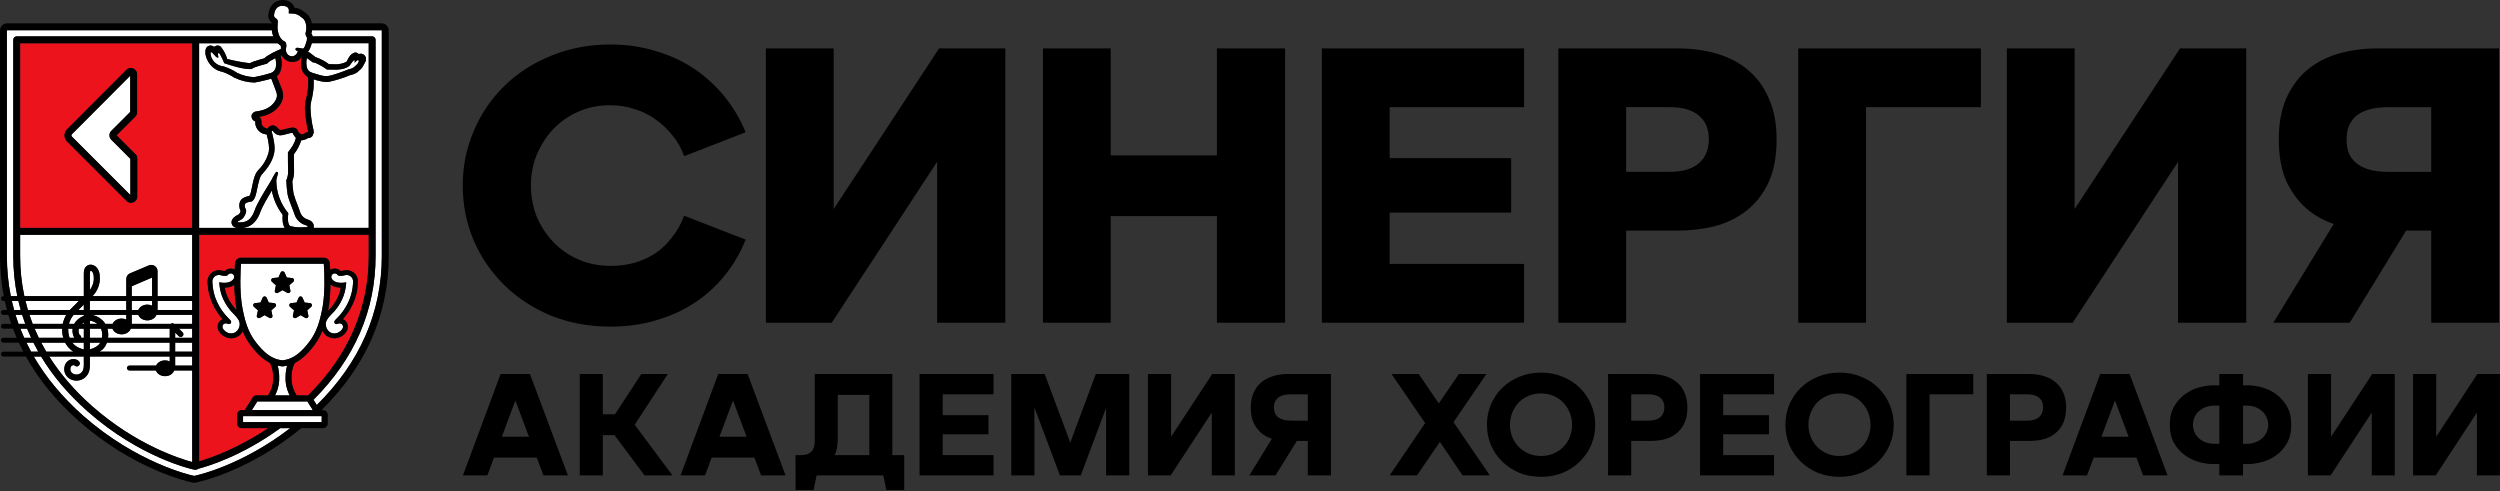 <?xml version="1.0" encoding="UTF-8"?> <svg xmlns="http://www.w3.org/2000/svg" width="2067" height="406" viewBox="0 0 2067 406" fill="none"><rect x="0" y="0" width="2067" height="406" fill="#333333" stroke="none"/><g clip-path="url(#clip0_41_263)"><path d="M1062.52 266.813V40.023H1006.14V128.463H918.351V40.023H862.301V266.813H918.351V178.683H1006.14V266.813H1062.52Z" fill="black"></path><path d="M1942.75 266.813L1989.35 190.673H2010.14V266.813H2066.19V40.023H1966.08C1953.98 40.023 1942.86 41.533 1932.71 44.553C1922.77 47.573 1914.14 52.224 1906.79 58.483C1899.66 64.743 1894.05 72.633 1889.95 82.133C1886.06 91.423 1884.11 102.433 1884.11 115.183C1884.11 129.443 1886.38 141.423 1890.92 151.143C1895.67 160.643 1901.82 168.423 1909.38 174.473C1915.34 179.073 1922.06 182.643 1929.5 185.233L1879.58 266.813H1942.75ZM1948.58 95.423C1954.42 90.893 1963.16 88.623 1974.83 88.623H2010.14V142.083H1974.83C1968.56 142.083 1963.16 141.433 1958.63 140.143C1954.31 138.843 1950.74 137.013 1947.94 134.633C1945.13 132.253 1943.08 129.453 1941.78 126.213C1940.7 122.753 1940.16 119.083 1940.16 115.193C1940.16 106.553 1942.97 99.963 1948.58 95.433V95.423Z" fill="black"></path><path d="M1260.1 88.613V40.023H1092.93V266.813H1260.1V218.203H1148.97V175.763H1249.41V130.733H1148.97V88.613H1260.1Z" fill="black"></path><path d="M1800.84 133.753V266.813H1857.21V40.023H1802.46L1715.31 172.843V40.023H1659.26V266.813H1713.69L1800.84 133.753Z" fill="black"></path><path d="M1445.9 58.483C1438.77 52.224 1430.14 47.573 1419.98 44.553C1410.05 41.533 1399.03 40.023 1386.94 40.023H1288.45V266.813H1344.5V190.673H1386.94C1397.52 190.673 1407.67 189.483 1417.39 187.113C1427.33 184.523 1436.07 180.313 1443.63 174.473C1451.41 168.423 1457.57 160.653 1462.1 151.143C1466.64 141.423 1468.9 129.433 1468.9 115.183C1468.9 102.443 1466.85 91.423 1462.75 82.133C1458.86 72.633 1453.25 64.743 1445.9 58.483ZM1410.91 126.193C1409.62 129.433 1407.67 132.243 1405.08 134.613C1402.49 136.993 1399.14 138.823 1395.04 140.123C1390.93 141.423 1386.07 142.063 1380.46 142.063H1344.5V88.603H1380.46C1391.04 88.603 1399.03 90.873 1404.43 95.403C1410.05 99.943 1412.86 106.523 1412.86 115.163C1412.86 119.053 1412.21 122.723 1410.91 126.183V126.193Z" fill="black"></path><path d="M416.93 235.701C427.73 246.281 440.58 254.711 455.48 260.971C470.6 267.021 487.02 270.051 504.73 270.051C518.12 270.051 530.64 268.321 542.31 264.861C554.19 261.411 564.88 256.551 574.38 250.281C583.88 244.021 592.2 236.461 599.33 227.601C606.45 218.751 612.18 208.921 616.5 198.121L565.63 178.361C563.26 184.841 560.02 190.671 555.91 195.851C552.03 201.031 547.49 205.461 542.31 209.131C537.12 212.591 531.29 215.291 524.81 217.231C518.55 218.961 511.85 219.821 504.73 219.821C495.22 219.821 486.48 218.091 478.48 214.641C470.49 211.181 463.58 206.431 457.75 200.381C451.92 194.331 447.27 187.311 443.82 179.321C440.58 171.111 438.96 162.471 438.96 153.401C438.96 144.331 440.58 135.801 443.82 127.811C447.27 119.601 451.92 112.471 457.75 106.431C463.58 100.381 470.49 95.631 478.48 92.171C486.48 88.711 495.12 86.991 504.4 86.991C511.53 86.991 518.33 88.071 524.81 90.231C531.29 92.171 537.12 95.091 542.31 98.981C547.49 102.651 552.13 107.081 556.24 112.261C560.34 117.231 563.47 122.841 565.63 129.111L616.5 109.351C612.18 98.771 606.45 89.051 599.33 80.191C592.2 71.331 583.88 63.671 574.38 57.191C564.88 50.711 554.19 45.741 542.31 42.291C530.64 38.621 518.12 36.781 504.73 36.781C487.02 36.781 470.6 39.911 455.48 46.171C440.58 52.221 427.73 60.531 416.93 71.121C406.13 81.701 397.71 94.121 391.66 108.381C385.61 122.421 382.59 137.431 382.59 153.411C382.59 169.391 385.61 184.511 391.66 198.771C397.71 212.811 406.13 225.121 416.93 235.701Z" fill="black"></path><path d="M689.288 172.843V40.023H633.238V266.813H687.668L774.818 133.753V266.813H831.188V40.023H776.438L689.288 172.843Z" fill="black"></path><path d="M1486.81 266.813H1542.86V88.613H1637.79V40.023H1486.81V266.813Z" fill="black"></path><path d="M1881.84 325.89C1878.25 323.26 1874.34 321.38 1870.11 320.27C1865.96 319.15 1862.05 318.59 1858.38 318.59H1854.55V309.25H1834.92V318.59H1830.01C1826.42 318.59 1822.51 319.15 1818.28 320.27C1814.13 321.38 1810.26 323.26 1806.67 325.89C1803.08 328.45 1800.05 331.8 1797.58 335.95C1795.18 340.02 1793.99 345.08 1793.99 351.15C1793.99 357.22 1795.18 362.32 1797.58 366.47C1800.05 370.62 1803.08 373.97 1806.67 376.52C1810.26 379.08 1814.13 380.91 1818.28 382.03C1822.51 383.15 1826.42 383.71 1830.01 383.71H1834.92V393.04H1854.55V383.71H1858.38C1862.05 383.71 1865.96 383.15 1870.11 382.03C1874.34 380.91 1878.25 379.08 1881.84 376.52C1885.43 373.97 1888.43 370.62 1890.82 366.47C1893.22 362.32 1894.41 357.21 1894.41 351.15C1894.41 345.09 1893.22 340.02 1890.82 335.95C1888.43 331.8 1885.43 328.45 1881.84 325.89ZM1830.97 366.95C1828.42 366.95 1826.02 366.55 1823.79 365.75C1821.64 364.95 1819.76 363.88 1818.16 362.52C1816.57 361.08 1815.33 359.41 1814.45 357.49C1813.58 355.58 1813.14 353.46 1813.14 351.15C1813.14 348.84 1813.58 346.84 1814.45 344.92C1815.33 342.93 1816.57 341.25 1818.16 339.9C1819.76 338.46 1821.64 337.34 1823.79 336.55C1826.02 335.75 1828.42 335.35 1830.97 335.35H1834.92V366.95H1830.97ZM1873.94 357.49C1873.07 359.41 1871.83 361.08 1870.23 362.52C1868.64 363.88 1866.76 364.95 1864.61 365.75C1862.45 366.55 1860.06 366.95 1857.43 366.95H1854.55V335.35H1857.43C1860.06 335.35 1862.45 335.75 1864.61 336.55C1866.76 337.34 1868.64 338.46 1870.23 339.9C1871.83 341.25 1873.07 342.93 1873.94 344.92C1874.9 346.84 1875.38 348.91 1875.38 351.15C1875.38 353.39 1874.9 355.58 1873.94 357.49Z" fill="black"></path><path d="M2014.26 361.1V309.25H1995.11V393.04H2013.9L2047.9 341.1V393.04H2066.93V309.25H2048.26L2014.26 361.1Z" fill="black"></path><path d="M884.901 365.98L863.771 309.25H836.121V393.04H855.271V336.83L876.341 393.04H893.581L914.521 337.22V393.04H933.681V309.25H906.031L884.901 365.98Z" fill="black"></path><path d="M1228.91 309.25H1206.17L1189.63 333.55L1173.01 309.25H1150.51L1178.32 349.76L1148.95 393.04H1171.58L1190.47 365.31L1209.28 393.04H1231.78L1201.76 349.06L1228.91 309.25Z" fill="black"></path><path d="M760.281 393.04H821.441V376.28H779.431V359.05H817.251V343.25H779.431V326.01H821.441V309.25H760.281V393.04Z" fill="black"></path><path d="M1051.97 311.17C1048.22 312.37 1045.03 314.16 1042.39 316.56C1039.76 318.87 1037.73 321.74 1036.29 325.17C1034.85 328.61 1034.14 332.52 1034.14 336.9C1034.14 342.01 1034.97 346.36 1036.65 349.95C1038.4 353.46 1040.68 356.34 1043.47 358.57C1045.86 360.4 1048.57 361.78 1051.59 362.75L1032.94 393.04H1054.6L1072.25 364.55H1081.3V393.04H1100.45V309.25H1064.66C1059.95 309.25 1055.72 309.89 1051.97 311.17ZM1081.3 326.01V347.8H1067.65C1064.94 347.8 1062.66 347.52 1060.83 346.96C1058.99 346.4 1057.52 345.64 1056.4 344.68C1055.28 343.73 1054.48 342.61 1054.01 341.33C1053.53 339.98 1053.29 338.5 1053.29 336.9C1053.29 333.39 1054.44 330.72 1056.76 328.88C1059.07 326.97 1062.7 326.01 1067.65 326.01H1081.3Z" fill="black"></path><path d="M552.151 309.25H530.241L508.471 342.53H498.401V309.25H479.371V393.04H498.401V359.77H508.071L532.881 393.04H555.981L524.741 351.15L552.151 309.25Z" fill="black"></path><path d="M737.781 309.25H673.631V364.55C673.631 366.15 673.471 367.67 673.151 369.1C672.831 370.54 672.231 371.78 671.351 372.81C670.551 373.85 669.401 374.69 667.881 375.33C666.441 375.97 664.571 376.28 662.251 376.28H657.711L657.831 405.13H672.671L675.181 393.04H730.361L732.761 405.13H747.601V376.28H737.781V309.25ZM690.081 376.28C690.311 375.77 690.531 375.26 690.741 374.73C692.021 371.3 692.661 367.27 692.661 362.64V326.49H718.751V376.28H690.081Z" fill="black"></path><path d="M413.878 309.25L382.758 393.04H402.978L408.468 378.32H443.788L449.308 393.04H469.538L438.178 309.25H413.878ZM414.908 361.08L426.098 331.09L437.338 361.08H414.908Z" fill="black"></path><path d="M593.829 309.25L562.699 393.04H582.929L588.419 378.32H623.739L629.259 393.04H649.489L618.119 309.25H593.829ZM594.859 361.08L606.049 331.09L617.289 361.08H594.859Z" fill="black"></path><path d="M968.271 361.09V309.25H949.121V393.04H967.911L1001.9 341.11V393.04H1020.93V309.25H1002.26L968.271 361.09Z" fill="black"></path><path d="M1736.46 309.25L1705.34 393.04H1725.57L1731.06 378.32H1766.38L1771.89 393.04H1792.12L1760.76 309.25H1736.46ZM1737.49 361.08L1748.68 331.08L1759.92 361.08H1737.49Z" fill="black"></path><path d="M1576.21 393.04H1595.36V326.01H1631.51V309.25H1576.21V393.04Z" fill="black"></path><path d="M1306.25 320.753C1302.34 316.833 1297.63 313.762 1292.13 311.532C1286.7 309.212 1280.72 308.062 1274.17 308.062C1267.62 308.062 1261.61 309.212 1256.1 311.532C1250.67 313.762 1245.97 316.833 1241.98 320.753C1237.99 324.663 1234.87 329.243 1232.64 334.513C1230.48 339.703 1229.41 345.242 1229.41 351.152C1229.41 357.062 1230.48 362.642 1232.64 367.912C1234.87 373.092 1237.99 377.642 1241.98 381.552C1245.97 385.462 1250.67 388.572 1256.1 390.892C1261.61 393.122 1267.63 394.243 1274.17 394.243C1280.71 394.243 1286.7 393.122 1292.13 390.892C1297.63 388.572 1302.34 385.462 1306.25 381.552C1310.24 377.642 1313.36 373.092 1315.59 367.912C1317.82 362.642 1318.94 357.052 1318.94 351.152C1318.94 345.252 1317.82 339.703 1315.59 334.513C1313.36 329.243 1310.24 324.663 1306.25 320.753ZM1297.87 361.323C1296.68 364.433 1294.92 367.153 1292.61 369.463C1290.37 371.783 1287.66 373.613 1284.47 374.973C1281.36 376.323 1277.92 377.003 1274.17 377.003C1270.42 377.003 1266.95 376.323 1263.76 374.973C1260.65 373.613 1257.94 371.783 1255.62 369.463C1253.39 367.153 1251.63 364.433 1250.35 361.323C1249.08 358.133 1248.44 354.742 1248.44 351.152C1248.44 347.562 1249.08 344.213 1250.35 341.093C1251.63 337.903 1253.39 335.153 1255.62 332.833C1257.86 330.523 1260.53 328.693 1263.64 327.333C1266.83 325.973 1270.3 325.292 1274.05 325.292C1277.8 325.292 1281.28 325.973 1284.47 327.333C1287.66 328.693 1290.37 330.563 1292.61 332.953C1294.84 335.273 1296.6 338.023 1297.87 341.213C1299.15 344.333 1299.79 347.682 1299.79 351.272C1299.79 354.862 1299.15 358.133 1297.87 361.323Z" fill="black"></path><path d="M1927.33 361.09V309.25H1908.18V393.04H1926.97L1960.96 341.11V393.04H1980V309.25H1961.32L1927.33 361.09Z" fill="black"></path><path d="M1708.28 336.9C1708.28 332.52 1707.57 328.61 1706.13 325.17C1704.77 321.74 1702.78 318.87 1700.14 316.56C1697.51 314.16 1694.32 312.37 1690.57 311.17C1686.9 309.89 1682.71 309.25 1678 309.25H1642.69V393.04H1661.84V364.55H1678C1681.91 364.55 1685.66 364.12 1689.25 363.24C1692.92 362.28 1696.15 360.72 1698.95 358.57C1701.82 356.34 1704.09 353.46 1705.77 349.95C1707.45 346.36 1708.28 342.01 1708.28 336.9ZM1688.41 341.33C1687.94 342.61 1687.18 343.73 1686.14 344.68C1685.1 345.64 1683.75 346.4 1682.07 346.96C1680.39 347.52 1678.4 347.8 1676.09 347.8H1661.84V326.01H1676.09C1680.39 326.01 1683.67 326.97 1685.9 328.88C1688.13 330.72 1689.25 333.39 1689.25 336.9C1689.25 338.5 1688.97 339.98 1688.41 341.33Z" fill="black"></path><path d="M1387 316.56C1384.37 314.16 1381.18 312.37 1377.43 311.17C1373.76 309.89 1369.57 309.25 1364.86 309.25H1329.55V393.04H1348.7V364.55H1364.86C1368.77 364.55 1372.52 364.12 1376.11 363.24C1379.78 362.28 1383.01 360.72 1385.81 358.57C1388.68 356.34 1390.95 353.46 1392.63 349.95C1394.3 346.36 1395.14 342.01 1395.14 336.9C1395.14 332.52 1394.42 328.61 1392.99 325.17C1391.63 321.74 1389.64 318.87 1387 316.56ZM1375.27 341.33C1374.79 342.61 1374.04 343.73 1373 344.68C1371.96 345.64 1370.6 346.4 1368.93 346.96C1367.25 347.52 1365.26 347.8 1362.94 347.8H1348.7V326.01H1362.94C1367.25 326.01 1370.52 326.97 1372.76 328.88C1374.99 330.72 1376.11 333.39 1376.11 336.9C1376.11 338.5 1375.83 339.98 1375.27 341.33Z" fill="black"></path><path d="M1553.03 320.753C1549.12 316.833 1544.41 313.762 1538.91 311.532C1533.48 309.212 1527.5 308.062 1520.95 308.062C1514.4 308.062 1508.38 309.212 1502.88 311.532C1497.45 313.762 1492.74 316.833 1488.75 320.753C1484.76 324.663 1481.65 329.243 1479.42 334.513C1477.26 339.703 1476.19 345.242 1476.19 351.152C1476.19 357.062 1477.26 362.642 1479.42 367.912C1481.65 373.092 1484.76 377.642 1488.75 381.552C1492.74 385.462 1497.45 388.572 1502.88 390.892C1508.38 393.122 1514.41 394.243 1520.95 394.243C1527.49 394.243 1533.48 393.122 1538.91 390.892C1544.41 388.572 1549.12 385.462 1553.03 381.552C1557.02 377.642 1560.13 373.092 1562.37 367.912C1564.6 362.642 1565.72 357.052 1565.72 351.152C1565.72 345.252 1564.6 339.703 1562.37 334.513C1560.13 329.243 1557.02 324.663 1553.03 320.753ZM1544.65 361.323C1543.46 364.433 1541.7 367.153 1539.39 369.463C1537.15 371.783 1534.44 373.613 1531.25 374.973C1528.13 376.323 1524.7 377.003 1520.95 377.003C1517.2 377.003 1513.73 376.323 1510.54 374.973C1507.43 373.613 1504.71 371.783 1502.4 369.463C1500.17 367.153 1498.41 364.433 1497.13 361.323C1495.86 358.133 1495.22 354.742 1495.22 351.152C1495.22 347.562 1495.86 344.213 1497.13 341.093C1498.41 337.903 1500.17 335.153 1502.4 332.833C1504.63 330.523 1507.31 328.693 1510.42 327.333C1513.61 325.973 1517.08 325.292 1520.83 325.292C1524.58 325.292 1528.05 325.973 1531.25 327.333C1534.44 328.693 1537.15 330.563 1539.39 332.953C1541.62 335.273 1543.38 338.023 1544.65 341.213C1545.93 344.333 1546.57 347.682 1546.57 351.272C1546.57 354.862 1545.93 358.133 1544.65 361.323Z" fill="black"></path><path d="M1405.61 393.04H1466.78V376.28H1424.76V359.05H1462.59V343.25H1424.76V326.01H1466.78V309.25H1405.61V393.04Z" fill="black"></path><path d="M233.47 353.986H231.71C200.15 376.976 171.98 385.476 163.7 387.616C163.19 388.096 162.51 388.396 161.75 388.396C161.44 388.396 161.14 388.336 160.86 388.246C160.81 388.246 160.76 388.266 160.71 388.266C160.51 388.266 160.31 388.246 160.11 388.206C158.32 387.826 115.68 378.366 72.34 340.046C56.49 326.016 43.69 310.896 33.96 294.766H27.91C38.1 312.296 51.77 328.676 68.89 343.836C112.87 382.576 157.16 392.716 159.03 393.126L160.65 393.466L162.23 393.066C162.29 393.056 162.35 393.036 162.4 393.026C162.79 392.956 199.67 384.986 239.95 353.986H233.44H233.47Z" fill="white"></path><path d="M17.121 256.296C16.411 253.826 15.781 251.336 15.191 248.836H9.781C10.351 251.346 10.981 253.826 11.661 256.296H17.111H17.121Z" fill="white"></path><path d="M257.422 27.664C257.752 28.084 258.252 28.764 258.452 30.054H307.702C309.272 30.054 310.552 31.324 310.552 32.904V211.554C310.552 256.514 293.282 296.484 259.202 330.534L261.932 334.864C297.612 299.704 315.702 258.274 315.702 211.544V25.184C315.702 25.184 315.702 25.164 315.702 25.154C315.662 25.094 315.622 25.034 315.602 25.014C315.602 25.014 315.582 24.994 315.572 24.984C315.552 24.984 315.522 24.984 315.492 24.984H258.042C257.902 26.034 257.692 26.934 257.422 27.594C257.422 27.614 257.432 27.644 257.442 27.664H257.422Z" fill="white"></path><path d="M31.64 290.749C30.24 288.289 28.92 285.799 27.66 283.289H21.84C23.05 285.799 24.32 288.289 25.67 290.749H31.63H31.64Z" fill="white"></path><path d="M15.318 267.757H20.888C19.968 265.287 19.108 262.807 18.318 260.297H12.828C13.598 262.807 14.428 265.287 15.318 267.757Z" fill="white"></path><path d="M25.73 279.288C24.57 276.798 23.48 274.288 22.45 271.758H16.82C17.81 274.288 18.86 276.798 19.98 279.288H25.73Z" fill="white"></path><path d="M5.961 24.989C5.961 24.989 5.892 24.989 5.852 24.989C5.802 25.019 5.761 25.049 5.731 25.069C5.721 25.079 5.701 25.099 5.691 25.109C5.691 25.129 5.691 25.159 5.691 25.179V211.539C5.691 222.949 6.781 234.049 8.941 244.829H14.322C12.101 234.069 10.971 222.969 10.971 211.539V32.889C10.971 31.319 12.242 30.039 13.822 30.039H225.911C225.281 28.369 224.921 26.649 224.741 24.969H5.971L5.961 24.989Z" fill="white"></path><path d="M60.668 290.749C59.088 289.729 57.658 288.489 56.448 287.089C55.438 285.919 54.568 284.639 53.858 283.289H34.078C35.388 285.799 36.778 288.289 38.238 290.749H60.668Z" fill="white"></path><path d="M81.508 285.139C82.038 284.649 82.508 284.009 82.918 283.289H74.309V288.779C76.949 288.269 79.499 286.989 81.508 285.139Z" fill="white"></path><path d="M104.428 248.836H74.309V256.296H104.428V248.836Z" fill="white"></path><path d="M76.132 335.77C112.592 368.01 149.362 379.45 158.912 382.02V306.28H144.022C144.022 306.28 144.002 306.3 143.992 306.31C143.042 309.01 140.042 311 136.482 311C132.922 311 129.842 309 128.902 306.28H106.992C105.892 306.28 104.992 305.38 104.992 304.28C104.992 303.18 105.892 302.28 106.992 302.28H129.062C130.162 299.78 133.072 297.98 136.482 297.98C137.882 297.98 139.202 298.29 140.342 298.83V294.75H74.312V301.64C74.312 307.57 72.512 310.28 69.802 312.52C69.752 312.56 69.692 312.61 69.642 312.64C67.882 313.87 65.732 314.6 63.592 314.69C63.452 314.69 63.302 314.69 63.162 314.69C61.112 314.69 59.052 314.08 57.322 312.96C55.532 311.77 54.252 310.12 53.602 308.19C52.962 306.33 52.952 304.17 53.582 302.28C53.982 300.86 54.832 299.6 56.112 298.53C56.142 298.5 56.182 298.48 56.212 298.45C57.512 297.47 58.982 296.94 60.482 296.91C61.402 296.82 62.292 296.96 63.142 297.31C64.012 297.69 64.712 298.14 65.242 298.67C66.222 299.64 66.232 301.23 65.262 302.21C64.292 303.19 62.702 303.2 61.722 302.23C61.722 302.23 61.582 302.09 61.162 301.91C61.112 301.89 61.062 301.88 60.942 301.89C60.842 301.9 60.732 301.91 60.632 301.91C60.182 301.91 59.732 302.07 59.262 302.41C58.632 302.95 58.462 303.39 58.382 303.67C58.362 303.73 58.352 303.78 58.332 303.84C58.032 304.7 58.032 305.72 58.332 306.58C58.632 307.48 59.232 308.23 60.062 308.79C61.012 309.4 62.222 309.75 63.372 309.69C64.542 309.64 65.712 309.25 66.682 308.6C67.932 307.56 69.302 306.32 69.302 301.64V294.75H40.672C49.872 309.3 61.692 322.99 76.112 335.77H76.132Z" fill="white"></path><path d="M140.342 283.289H88.402C87.612 285.489 86.422 287.409 84.902 288.819C84.122 289.529 83.292 290.169 82.422 290.749H140.342V283.289Z" fill="white"></path><path d="M84.69 264.799C85.62 265.649 86.41 266.659 87.09 267.759H93.13C94.21 265.219 97.13 263.389 100.58 263.389C101.98 263.389 103.3 263.699 104.44 264.239V260.289H75C78.11 260.489 81.44 261.779 84.7 264.789L84.69 264.799Z" fill="white"></path><path d="M158.91 283.289H144.84V290.749H158.91V283.289Z" fill="white"></path><path d="M69.311 267.756V266.656C68.711 267.016 68.211 267.406 67.801 267.756H69.311Z" fill="white"></path><path d="M80.469 267.757C78.239 265.957 76.159 265.277 74.309 265.227V267.757H80.469Z" fill="white"></path><path d="M75.678 224.086C75.469 223.916 75.178 223.836 74.989 223.836C74.928 223.836 74.869 223.836 74.839 223.866C74.669 223.946 74.309 224.576 74.309 226.006V239.756C74.989 238.856 75.589 237.866 76.079 236.816C77.059 234.726 77.579 232.496 77.579 230.376C77.579 226.046 76.758 224.996 75.678 224.086Z" fill="white"></path><path d="M28.641 271.758C29.711 274.288 30.851 276.798 32.06 279.288H52.321C52.301 279.188 52.261 279.098 52.24 278.998C51.581 276.648 51.31 274.198 51.4 271.758H28.641Z" fill="white"></path><path d="M114.41 256.296C115.45 253.716 118.38 251.856 121.82 251.856C123.25 251.856 124.59 252.176 125.75 252.726V248.836H108.93V256.296H114.41Z" fill="white"></path><path d="M158.91 294.75H144.84V302.28H158.91V294.75Z" fill="white"></path><path d="M89.51 276.758C89.51 277.618 89.44 278.458 89.34 279.288H140.34V271.758H108.07C107.1 274.438 104.11 276.408 100.57 276.408C97.03 276.408 93.98 274.448 93.01 271.758H88.82C89.26 273.328 89.5 275.008 89.51 276.758Z" fill="white"></path><path d="M60.23 283.829C61.7 285.539 63.61 286.909 65.76 287.809C66.91 288.309 68.1 288.659 69.31 288.849V283.289H59.82C59.96 283.469 60.08 283.649 60.23 283.819V283.829Z" fill="white"></path><path d="M108.93 267.757H141.26C141.41 267.647 141.56 267.547 141.73 267.477C142.46 267.177 143.28 267.307 143.91 267.757H158.92V260.297H129.37C128.37 262.947 125.37 264.877 121.83 264.877C118.29 264.877 115.35 262.947 114.36 260.297H108.94V267.757H108.93Z" fill="white"></path><path d="M125.75 229.438L108.93 236.667V244.838H125.75V229.438Z" fill="white"></path><path d="M74.309 279.288H84.299C84.439 278.468 84.508 277.618 84.508 276.768C84.508 274.948 84.159 273.238 83.539 271.758H74.309V279.288Z" fill="white"></path><path d="M150.99 274.768C151.87 275.648 151.87 277.068 150.99 277.948C150.11 278.828 148.69 278.828 147.81 277.948L144.84 274.978V279.288H158.91V271.758H147.98L150.99 274.768Z" fill="white"></path><path d="M158.91 248.836H130.25V256.296H158.91V248.836Z" fill="white"></path><path d="M69.311 256.297V251.797C67.771 253.317 66.251 254.837 64.781 256.297H69.311Z" fill="white"></path><path d="M57.012 267.759H61.372C62.002 266.619 62.882 265.459 64.102 264.359C65.542 263.039 67.322 261.889 69.322 261.139V260.289H60.902C59.072 262.469 57.742 264.999 57.022 267.749L57.012 267.759Z" fill="white"></path><path d="M27.01 267.757H51.88C51.97 267.327 52.06 266.897 52.18 266.477C52.75 264.297 53.64 262.217 54.78 260.297H24.34C25.17 262.807 26.06 265.287 27.02 267.757H27.01Z" fill="white"></path><path d="M69.269 244.841C69.269 244.841 69.299 244.821 69.309 244.801V226.001C69.309 221.611 71.428 219.941 72.689 219.341C74.638 218.421 77.059 218.771 78.869 220.241C81.549 222.511 82.569 225.341 82.569 230.381C82.569 233.231 81.889 236.191 80.589 238.951C79.549 241.161 78.129 243.161 76.469 244.851H104.418V230.671C104.418 229.591 104.739 228.591 105.339 227.761C105.929 226.911 106.728 226.291 107.698 225.931L123.039 219.461C123.849 219.081 124.768 218.941 125.678 219.081C126.628 219.211 127.389 219.511 127.999 219.971C128.739 220.481 129.298 221.101 129.658 221.821C130.048 222.621 130.239 223.441 130.239 224.221V244.861H158.898V194.141H16.648V211.571C16.648 223.001 17.819 234.101 20.129 244.861H69.258L69.269 244.841Z" fill="white"></path><path d="M57.748 256.296C57.978 256.046 58.199 255.796 58.438 255.556C60.519 253.476 62.839 251.156 65.189 248.836H21.059C21.669 251.346 22.349 253.826 23.079 256.296H57.748Z" fill="white"></path><path d="M65.849 276.868C66.719 277.338 67.239 278.298 67.148 279.288H69.309V271.758H65.129C65.009 272.228 64.939 272.718 64.928 273.218C64.879 275.038 65.529 276.428 65.849 276.868Z" fill="white"></path><path d="M243.819 112.938C243.749 112.858 243.689 112.778 243.629 112.698C243.599 112.658 243.569 112.618 243.539 112.588C243.419 112.468 243.349 112.358 243.309 112.278C243.249 112.208 243.209 112.138 243.169 112.088C243.089 111.988 243.029 111.908 242.969 111.818C242.879 111.718 242.809 111.618 242.769 111.538L242.729 111.498L242.659 111.358C242.579 111.238 242.529 111.158 242.479 111.068C242.289 110.768 242.189 110.488 242.119 110.258L242.059 110.108C242.039 110.048 242.019 109.978 241.989 109.928C241.889 109.878 241.519 109.838 240.449 110.018H240.289C239.409 110.138 238.529 110.378 237.499 110.668L236.939 110.828C236.499 110.958 235.969 111.098 235.439 111.238L234.489 111.508C233.499 111.738 232.169 111.998 230.909 111.828C229.509 111.578 228.309 111.018 227.269 110.138C226.859 109.818 226.529 109.408 226.229 109.018C225.869 108.528 225.619 108.318 225.459 108.218L225.359 108.148C225.359 108.148 225.199 108.078 224.999 108.078C224.899 108.078 224.889 108.078 224.769 108.208C224.719 108.258 224.659 108.348 224.599 108.448C226.209 114.698 227.559 120.718 226.809 125.738C226.769 125.938 226.759 126.028 226.739 126.128C226.719 126.308 226.689 126.488 226.649 126.658C225.219 134.428 219.299 141.078 217.359 143.268L217.119 143.538C214.899 145.948 214.319 147.728 211.929 159.398C211.199 163.078 209.429 166.798 207.129 166.798C205.689 166.798 203.039 167.748 202.759 168.358C202.449 169.118 202.309 169.848 202.359 170.508C202.419 171.268 202.659 172.018 203.039 172.628C204.389 174.508 202.689 178.258 201.089 180.188C200.179 181.098 199.389 181.648 198.539 182.008C197.349 182.538 196.409 183.298 196.039 183.758C196.239 183.798 196.559 183.838 197.049 183.838H197.819C199.829 183.978 201.739 183.688 203.409 183.008C206.529 181.718 208.949 178.598 210.619 173.748C212.519 168.368 217.909 159.568 221.479 153.758C222.799 151.608 223.949 149.738 224.539 148.658C224.629 148.458 224.819 148.088 225.279 147.208C225.469 146.848 225.659 146.488 225.769 146.268L226.119 145.648C227.999 142.308 228.329 141.708 229.329 142.218C230.189 142.638 229.989 143.268 229.249 145.618C229.009 146.378 228.739 147.238 228.649 147.688C228.459 148.878 228.459 149.448 228.459 150.048C228.659 159.438 232.089 168.648 238.099 175.948L238.329 176.228V176.878C237.969 179.098 237.559 185.648 240.049 186.898C242.899 187.728 245.939 188.078 249.099 187.948C251.119 187.948 252.889 187.848 253.949 187.788C254.079 187.788 254.199 187.778 254.309 187.768C254.369 187.528 254.389 187.308 254.289 187.108C254.109 186.748 253.559 186.418 252.739 186.158C250.859 185.648 248.959 184.608 247.429 183.238C245.969 181.928 244.759 180.218 243.919 178.308L243.879 178.198C243.439 176.738 242.559 174.498 241.639 172.138C240.119 168.238 238.389 163.818 237.819 160.948C237.159 156.538 236.809 152.748 236.749 149.308V149.098L236.819 148.908C237.739 146.658 238.209 144.428 238.209 142.268C238.069 139.318 238.069 127.678 238.069 126.358V126.008L238.289 125.738C241.559 121.628 243.559 118.518 244.689 114.078C244.379 113.758 244.109 113.388 243.849 112.988L243.829 112.948L243.819 112.938Z" fill="white"></path><path d="M56.391 271.758C56.291 273.768 56.511 275.768 57.05 277.688C57.05 277.718 57.071 277.758 57.081 277.788C57.201 278.288 57.361 278.788 57.541 279.288H61.471C60.891 278.338 60.48 277.228 60.24 276.188C60.02 275.248 59.791 273.638 60.05 271.758H56.391Z" fill="white"></path><path d="M233.739 177.627C229.219 171.777 226.129 164.887 224.709 157.547C221.109 163.577 216.599 171.217 215.229 175.287C212.469 183.287 207.899 186.197 205.419 187.217C203.769 187.887 202.029 188.277 200.289 188.427H235.409C233.439 185.317 233.429 180.747 233.739 177.637V177.627Z" fill="white"></path><path d="M16.66 35.75V188.42H158.91V35.75H16.66ZM112.44 165.62C112.19 165.93 111.46 166.84 110.28 167.3C109.69 167.56 109.04 167.7 108.35 167.7C108.04 167.7 107.73 167.67 107.4 167.62C107.29 167.6 107.19 167.58 107.08 167.55C106.06 167.26 105.38 166.79 104.91 166.42C104.82 166.35 104.74 166.28 104.66 166.2L55.45 116.99C54.1 115.72 53.33 113.89 53.33 111.95C53.33 110.2 54.04 108.45 55.32 107.05C55.35 107.02 55.38 106.99 55.41 106.96L104.52 57.71C105.29 56.94 106.23 56.45 107.25 56.29C108.19 56.16 109.02 56.24 109.93 56.53C110.06 56.57 110.18 56.62 110.3 56.68C111.08 57.07 111.75 57.6 112.29 58.28C112.96 59.11 113.34 60.22 113.34 61.32V92.85C113.34 93.24 113.34 93.92 113.02 94.7C112.72 95.56 112.18 96.1 111.87 96.4L96.39 111.88L111.84 127.33C112.26 127.68 112.98 128.29 113.25 129.38C113.34 129.74 113.48 130.28 113.48 130.98V162.58C113.48 163.68 113.1 164.79 112.43 165.62H112.44Z" fill="#ED131C"></path><path d="M279.339 245.629C280.469 243.159 281.279 240.539 281.759 237.819C281.529 237.819 281.309 237.799 281.099 237.789C277.239 237.619 274.759 236.339 273.239 235.109C273.159 241.749 272.729 248.889 271.569 255.239C271.459 255.849 271.339 256.429 271.219 257.019C274.609 253.829 277.349 249.989 279.349 245.619L279.339 245.629Z" fill="#ED131C"></path><path d="M164.609 381.441C173.849 378.761 196.309 371.091 221.719 353.991H199.849C198.829 353.991 197.859 353.581 197.119 352.851C196.369 352.111 195.958 351.131 195.958 350.111V342.961C195.958 341.931 196.369 340.961 197.119 340.211C197.859 339.471 198.829 339.071 199.849 339.071H202.319L208.739 328.871C209.009 328.311 209.429 327.841 209.989 327.471C210.169 327.351 210.369 327.251 210.579 327.181C210.879 327.081 211.379 326.911 211.999 326.911H221.658C222.188 325.961 222.939 324.621 223.569 323.391C225.319 319.541 226.079 315.431 225.819 311.161C225.659 304.541 223.599 300.911 222.989 299.971C219.779 298.361 215.349 295.441 209.729 288.721C206.089 284.361 203.109 279.971 200.629 274.001C199.829 275.421 198.789 276.651 197.499 277.641L197.379 277.731C195.569 279.011 193.349 279.701 191.059 279.701C190.819 279.701 190.579 279.701 190.339 279.681C187.909 279.531 185.588 278.561 183.438 276.811C182.188 275.791 181.118 274.401 180.438 272.901L180.329 272.651C179.709 270.981 179.729 269.181 180.389 267.571C181.029 265.991 182.288 264.691 183.948 263.931L184.029 263.891C180.719 260.211 177.949 255.991 175.789 251.331C173.279 245.901 171.869 240.111 171.599 234.121L171.559 232.961C171.479 231.601 171.778 230.171 172.438 228.741C173.088 227.311 174.089 226.091 175.309 225.221C177.139 223.901 179.369 223.261 181.569 223.391C182.249 223.431 182.859 223.581 183.229 223.661L183.479 223.721C184.129 223.911 184.678 224.011 185.198 224.041L185.849 224.081C186.209 223.721 186.619 223.391 187.059 223.101L187.719 222.741C188.679 222.291 189.639 222.071 190.629 222.061L192.178 222.181C192.808 222.321 193.398 222.541 193.948 222.831C194.068 220.311 194.209 218.441 194.279 217.531C194.279 217.491 194.279 217.451 194.289 217.421C194.429 216.351 194.979 215.291 195.839 214.431C196.719 213.561 197.908 213.081 199.198 213.081H267.749C269.039 213.081 270.229 213.561 271.109 214.431C271.999 215.311 272.548 216.391 272.658 217.461C272.768 219.111 272.889 221.041 272.979 223.171C273.679 222.701 274.479 222.351 275.319 222.171L275.769 222.091L276.789 222.041C277.859 222.051 278.819 222.281 279.729 222.701L280.379 223.041C280.849 223.351 281.269 223.681 281.639 224.051L282.289 224.021C282.809 223.991 283.359 223.891 284.009 223.701L284.259 223.641C284.629 223.561 285.238 223.411 285.918 223.371C288.128 223.231 290.358 223.881 292.188 225.211C293.408 226.081 294.399 227.301 295.059 228.741C295.729 230.181 296.018 231.621 295.938 233.011L295.908 234.071C295.628 240.081 294.218 245.871 291.708 251.321C289.558 255.971 286.799 260.181 283.469 263.881L283.509 263.901C285.209 264.691 286.479 265.991 287.119 267.581C287.789 269.201 287.808 271.021 287.168 272.671L287.069 272.901C286.399 274.391 285.329 275.781 284.059 276.821C281.909 278.571 279.588 279.541 277.158 279.691C276.918 279.711 276.678 279.711 276.438 279.711C274.148 279.711 271.929 279.021 270.119 277.741L270.009 277.661C268.539 276.531 267.379 275.111 266.559 273.431C264.029 279.711 260.969 284.241 257.219 288.731C251.539 295.521 247.079 298.441 243.849 300.031C243.199 301.041 241.209 304.641 241.059 311.081C240.799 315.441 241.559 319.551 243.309 323.401C243.949 324.641 244.689 325.981 245.219 326.921H254.708C287.948 293.871 304.789 255.131 304.789 211.571V194.141H164.559V381.461L164.609 381.441Z" fill="#ED131C"></path><path d="M185.809 237.825C186.289 240.545 187.099 243.155 188.229 245.635C190.089 249.695 192.588 253.295 195.668 256.345C195.598 255.975 195.528 255.625 195.458 255.255C194.298 248.885 193.869 241.845 193.769 235.555C192.219 236.635 189.889 237.655 186.479 237.805C186.269 237.805 186.049 237.825 185.819 237.835L185.809 237.825Z" fill="#ED131C"></path><path d="M90.491 111.881C90.491 110.491 91.011 109.201 91.961 108.261L107.651 92.571V62.641L59.501 110.931C59.201 111.271 59.031 111.641 59.031 111.961C59.031 112.321 59.161 112.661 59.361 112.851C59.391 112.881 59.421 112.901 59.441 112.931L107.791 161.281V131.341L91.951 115.501C91.011 114.571 90.491 113.281 90.491 111.891V111.881Z" fill="white"></path><path d="M113.26 129.376C112.99 128.296 112.26 127.676 111.85 127.326L96.4 111.876L111.88 96.396C112.19 96.096 112.73 95.555 113.03 94.695C113.35 93.925 113.35 93.236 113.35 92.846V61.316C113.35 60.215 112.97 59.106 112.3 58.276C111.76 57.606 111.09 57.066 110.31 56.675C110.19 56.615 110.06 56.566 109.94 56.526C109.04 56.226 108.21 56.146 107.26 56.286C106.24 56.456 105.3 56.946 104.53 57.706L55.42 106.956C55.42 106.956 55.36 107.016 55.33 107.046C54.04 108.456 53.34 110.196 53.34 111.946C53.34 113.886 54.11 115.716 55.46 116.986L104.67 166.196C104.75 166.276 104.83 166.346 104.92 166.416C105.39 166.786 106.07 167.256 107.09 167.546C107.19 167.576 107.3 167.596 107.41 167.616C107.73 167.666 108.05 167.696 108.36 167.696C109.05 167.696 109.69 167.566 110.29 167.296C111.48 166.836 112.21 165.926 112.45 165.616C113.12 164.786 113.5 163.676 113.5 162.576V130.976C113.5 130.276 113.36 129.736 113.27 129.376H113.26ZM107.79 161.266L59.44 112.916C59.44 112.916 59.38 112.866 59.36 112.836C59.16 112.646 59.03 112.306 59.03 111.946C59.03 111.636 59.2 111.256 59.5 110.916L107.65 62.626V92.555L91.96 108.246C91.01 109.186 90.49 110.476 90.49 111.866C90.49 113.256 91.01 114.546 91.95 115.476L107.79 131.316V161.256V161.266Z" fill="black"></path><path d="M227.921 104.338C228.841 104.838 229.411 105.498 229.901 106.138C230.051 106.338 230.251 106.538 230.411 106.698L230.461 106.747C230.991 107.147 231.511 107.387 232.061 107.487C232.421 107.527 233.191 107.428 233.911 107.228L234.191 107.148C234.841 107.018 235.581 106.817 236.341 106.607C237.601 106.257 238.901 105.897 240.271 105.677H240.401C241.321 105.497 243.501 105.138 245.091 106.448C245.621 106.968 245.931 107.387 246.111 107.797C246.211 107.967 246.291 108.128 246.351 108.268L246.451 108.497C246.501 108.647 246.551 108.757 246.611 108.857C246.741 109.107 246.981 109.488 247.451 109.908C247.561 109.988 247.671 110.077 247.781 110.167C247.861 110.227 247.931 110.298 248.011 110.348L248.211 110.487C248.351 110.587 248.501 110.698 248.661 110.778H248.691C248.951 110.888 249.201 110.988 249.461 111.088H249.751C250.661 111.038 251.621 110.628 252.331 109.968L252.431 109.888C253.061 109.448 253.781 109.178 254.571 109.088H254.811C254.811 109.088 254.811 109.067 254.811 109.057C254.791 108.947 254.731 108.618 254.631 108.138C253.911 104.578 251.741 93.737 252.161 87.927C252.451 83.957 252.761 82.927 253.141 81.608C253.401 80.728 253.691 79.728 254.051 77.487C254.851 72.868 255.051 68.248 254.641 63.748C253.371 62.998 252.251 62.017 251.391 60.888C250.321 59.428 249.561 57.758 249.201 56.047L249.181 55.758C248.841 52.517 248.971 49.377 249.551 46.417L249.421 46.377C248.981 47.667 248.191 48.788 247.121 49.667L246.861 49.858C244.651 51.138 241.971 51.498 239.681 50.987C237.351 50.557 235.201 49.157 233.671 47.057C233.361 46.617 233.101 46.148 232.901 45.688C232.641 45.807 232.361 45.928 232.081 46.057C232.871 48.898 233.161 51.748 232.901 54.347C232.451 58.167 231.651 60.778 228.851 63.197C229.041 63.678 229.261 64.198 229.501 64.767C230.561 67.328 232.001 70.838 233.271 74.248C235.021 79.147 234.161 83.407 230.481 88.067C226.801 92.688 221.481 95.487 214.211 96.638C214.861 97.088 215.521 97.647 215.821 98.397C216.241 99.647 216.381 100.798 216.251 101.958C216.421 103.188 217.041 104.228 218.091 105.068C219.281 105.988 220.731 106.338 221.021 106.378H221.071C221.131 106.338 221.421 106.027 221.531 105.917L221.601 105.838C221.661 105.758 221.921 105.377 222.241 105.057C222.501 104.797 222.781 104.518 223.191 104.318C225.041 103.398 226.661 103.618 227.941 104.338H227.921Z" fill="#ED131C"></path><path d="M258.811 51.657H259.401C259.491 51.687 259.621 51.717 259.821 51.727L259.991 51.797H260.151C260.211 51.816 260.281 51.837 260.381 51.847C260.711 51.967 261.081 52.117 261.451 52.287L261.541 52.327C261.631 52.377 261.751 52.417 261.861 52.467C261.921 52.487 261.981 52.517 262.071 52.556C262.371 52.687 262.671 52.846 262.991 53.017L263.571 53.316C264.431 53.717 265.221 54.176 266.051 54.666C268.301 55.996 269.671 56.957 269.871 57.157L270.161 57.456L277.811 57.597C278.121 57.597 285.461 57.556 288.911 54.397L289.041 54.257C289.771 53.276 290.761 51.727 291.691 50.727C292.091 50.297 292.751 49.606 293.211 49.897C293.921 50.337 292.631 51.776 293.151 51.736C293.791 51.697 295.331 49.267 296.211 49.706C297.081 50.136 296.461 51.197 296.361 51.416C295.891 52.526 295.651 53.087 292.301 55.837C291.031 56.617 289.591 57.147 288.001 57.416L287.781 57.477C283.741 59.147 275.001 62.416 270.661 62.926H269.541C269.081 62.926 268.711 62.926 268.281 62.867C267.231 62.727 266.191 62.507 265.341 62.327C263.821 61.947 261.751 61.286 260.091 60.767C259.551 60.596 259.051 60.437 258.601 60.297L258.551 60.277C258.391 60.197 258.241 60.157 258.141 60.136L258.031 60.087C254.971 59.007 253.481 57.517 253.281 51.996C253.281 50.736 253.361 49.317 253.751 47.977L258.781 51.647L258.811 51.657Z" fill="white"></path><path d="M304.84 35.749V188.419H259.31C259.35 188.189 259.37 187.949 259.38 187.709C259.54 186.869 259.35 186.029 259.14 185.309L259.06 185.109C258.7 184.449 258.11 183.499 257.21 182.859C256.43 182.239 255.56 181.819 254.57 181.569C253.25 181.189 252.04 180.559 250.99 179.689C249.95 178.779 249.09 177.639 248.56 176.479C248.18 175.189 247.52 173.489 246.76 171.519L246.38 170.529C245 167.229 243.76 163.689 242.69 159.999C242.16 156.649 241.82 153.229 241.68 149.829C242.63 147.369 243.13 144.679 243.13 142.019C243.13 140.929 243.1 138.559 243.07 135.949C243.03 132.929 242.99 129.569 242.99 127.499C245.69 124.089 247.73 120.209 249.08 115.969C249.13 115.969 249.19 115.969 249.24 115.969C249.97 115.969 250.59 115.869 251.19 115.649C252.52 115.349 253.68 114.849 254.64 114.159H254.94C255.52 114.159 256.08 114.019 256.7 113.709C257.31 113.409 257.75 113.009 258.07 112.689L258.18 112.559C258.61 111.959 258.8 111.299 258.92 110.779C259.54 109.779 259.49 108.989 259.33 108.289C259.31 108.089 259.25 107.769 259.1 107.159C257.57 100.819 256.77 94.419 256.7 88.189C256.77 86.369 257.04 84.579 257.5 82.869C257.97 81.189 258.3 79.659 258.49 78.269C259.3 74.059 259.56 69.779 259.27 65.509C259.97 65.779 260.68 66.039 261.42 66.249C264.33 67.119 267.09 67.629 269.7 67.759H271.26L271.36 67.739C277.52 66.489 283.6 64.599 289.44 62.129C291.54 61.739 293.5 60.969 295.25 59.839L295.35 59.769C299.13 56.609 299.76 55.529 300.77 53.509C300.94 53.079 301.2 52.639 301.42 52.239C302.02 51.389 302.4 50.479 302.56 49.519V49.439C302.68 48.109 302.43 47.079 301.86 46.359C301.5 45.829 300.99 45.319 300.47 44.969C299.91 44.589 299.17 44.379 298.39 44.379C297.72 44.379 297.13 44.489 296.59 44.719C296.25 44.339 295.83 44.029 295.36 43.789C294.84 43.519 294.28 43.399 293.59 43.399C292.82 43.399 291.3 44.429 291.3 44.429C288.4 46.199 287.35 49.989 286.54 51.029C284.17 52.339 280.56 53.239 277.85 53.179L271.93 53.049C270.44 51.919 268.87 50.899 267.25 50.019C265.14 48.879 262.94 47.919 260.72 47.139L256.21 43.639L255.1 43.089C254.98 43.029 254.81 42.949 254.6 42.869C255.73 41.549 256.81 39.149 257.83 35.719H304.84V35.749Z" fill="white"></path><path d="M232.241 40.528C230.311 41.328 227.651 42.468 225.161 43.828L224.871 43.988C221.801 45.598 219.691 46.998 218.471 48.268C217.771 48.458 217.121 48.628 216.501 48.788L215.341 49.098C211.141 50.278 208.201 51.348 206.591 52.268C200.331 51.578 193.691 50.238 187.851 48.768C186.021 42.648 182.761 38.748 182.241 38.388C181.601 37.868 180.881 37.708 180.391 37.638H179.981C179.231 37.638 178.501 37.818 177.931 38.148C177.591 38.318 177.281 38.528 177.011 38.778C176.901 38.678 176.801 38.598 176.681 38.518C175.931 37.958 174.951 37.618 174.061 37.618C173.461 37.618 172.821 37.778 172.221 38.078C171.551 38.418 171.061 38.828 170.771 39.268C169.431 41.038 169.321 45.118 171.261 49.178C171.431 49.538 174.541 57.648 183.941 59.388C187.231 60.498 190.511 62.098 193.671 64.148L193.921 64.308H194.121C199.141 66.758 204.521 68.068 210.121 68.218H210.631L210.721 68.198C213.521 67.698 216.461 67.058 219.981 66.178C220.431 66.108 220.831 65.988 221.211 65.878L221.401 65.818C221.841 65.708 222.251 65.578 222.671 65.458C223.051 65.338 223.441 65.228 223.921 65.098C224.041 65.058 224.141 65.028 224.251 64.998C224.411 65.418 224.581 65.848 224.771 66.258C224.971 66.788 225.171 67.288 225.371 67.798C225.521 68.168 225.661 68.528 225.811 68.918C226.571 70.818 227.341 72.878 228.151 75.188C228.191 75.318 228.231 75.418 228.281 75.528C228.311 75.598 228.341 75.668 228.371 75.768C229.571 79.118 229.031 81.648 226.381 85.088C223.341 88.908 218.891 91.128 212.361 92.068C211.341 92.078 210.411 92.398 209.671 92.968C208.831 93.618 208.251 94.448 208.001 95.368L207.971 95.538C207.881 96.488 208.061 97.438 208.521 98.368C209.051 99.248 209.781 99.878 210.681 100.238C210.821 100.288 210.941 100.368 211.071 100.478C211.121 100.688 211.131 100.868 211.111 101.018V102.368V102.508C211.421 104.658 212.431 106.688 213.961 108.208C215.081 109.328 216.421 110.158 217.791 110.588C218.411 110.818 219.031 110.978 219.701 111.058C219.951 111.118 220.241 111.178 220.541 111.198C222.251 117.658 222.821 122.508 222.221 125.548C220.781 131.178 217.911 136.258 213.911 140.258C210.721 143.678 210.071 146.338 207.551 158.338C207.301 159.788 206.841 160.998 206.161 162.028C204.491 162.288 200.011 163.268 198.661 166.288C198.001 167.708 197.731 169.208 197.881 170.588C197.951 171.888 198.321 173.248 198.941 174.448C198.741 175.358 198.321 176.238 197.711 177.028C197.461 177.258 197.201 177.428 196.961 177.508L196.751 177.598C192.841 179.488 190.981 182.008 191.501 184.678C191.701 185.718 192.561 188.058 196.361 188.428H164.621V35.758H229.581C230.151 36.308 230.761 36.808 231.421 37.268C231.541 37.338 231.651 37.418 231.771 37.498C231.891 37.578 232.011 37.658 232.141 37.738C232.301 38.718 232.341 39.648 232.251 40.528H232.241Z" fill="white"></path><path d="M180.878 43.794C181.518 43.534 184.348 49.354 185.388 52.194C185.388 52.194 198.888 57.134 206.558 57.114C207.298 57.204 208.048 56.974 208.548 56.754L209.158 56.324C209.698 55.994 211.098 55.324 214.658 54.274C214.708 54.254 214.758 54.254 214.798 54.244C214.918 54.224 215.068 54.194 215.238 54.124C216.948 53.604 218.638 53.164 219.648 52.894L220.478 52.674C220.908 52.534 221.178 52.264 221.358 52.084L221.448 51.984C222.138 51.094 224.438 49.624 227.658 47.994C228.098 49.744 228.438 51.684 228.278 53.604C228.278 55.284 227.798 59.304 223.398 60.504H223.328C223.148 60.554 222.978 60.624 222.798 60.684C222.698 60.724 222.588 60.764 222.408 60.814C222.228 60.874 222.038 60.924 221.848 60.964C221.658 61.014 221.468 61.064 221.278 61.114C221.048 61.144 220.828 61.214 220.598 61.294L220.478 61.334C220.398 61.354 220.288 61.384 220.168 61.434C219.948 61.494 219.728 61.554 219.498 61.614C219.228 61.684 218.958 61.754 218.708 61.834L218.198 61.994C217.858 62.094 217.558 62.184 217.208 62.244C214.868 62.784 212.458 63.334 210.088 63.744C205.388 63.594 200.738 62.444 196.268 60.314C192.748 58.034 189.048 56.254 185.258 55.004L185.148 54.974C178.128 54.184 175.628 49.404 174.958 47.894C174.458 46.764 173.608 43.404 174.308 43.144C175.808 42.594 178.868 48.734 180.438 47.474C180.958 47.054 179.328 44.384 180.858 43.764L180.878 43.794Z" fill="white"></path><path d="M226.6 12.195C226.82 10.075 227.86 5.295 232.58 4.805H233.35C235.68 4.805 237.3 5.375 238.16 6.485C239.05 7.645 238.91 9.165 238.77 9.655L238.74 9.855L238.81 11.055H239.45L239.54 11.125H240.57C245.14 11.125 246.67 12.175 250.44 15.215C253.93 17.965 253.38 25.115 252.97 25.955L252.9 26.125C252.65 26.875 252.56 27.725 252.66 28.585C252.82 29.375 253.14 30.075 253.67 30.785L253.75 30.875C253.75 30.875 253.78 30.945 253.79 31.005C253.82 31.205 253.83 31.505 253.79 31.945L253.73 32.805C253.67 33.335 253.61 33.705 253.61 33.705C252.93 36.235 251.81 39.245 251.17 39.865C251.11 39.895 251.05 39.935 250.98 39.975C250.93 40.005 250.89 40.025 250.85 40.055C250.77 40.085 250.71 40.105 250.69 40.115H250.07C249.83 40.115 249.07 39.975 248.47 39.865C246.2 39.445 244.95 39.215 244.46 40.135L244.23 40.575L244.38 41.005C244.57 41.555 245.11 41.815 246.25 42.285C245.68 44.815 243.6 46.605 241.18 46.555C238.35 46.435 236.22 43.895 236.34 40.795C236.34 40.755 236.37 40.725 236.38 40.685C236.43 40.565 236.78 38.085 236.78 38.085C236.78 37.865 236.78 37.645 236.76 37.455C236.76 37.115 236.7 36.715 236.6 36.195L236.57 36.075C236.55 36.025 236.54 35.975 236.53 35.935C236.51 35.855 236.49 35.745 236.44 35.625C236.39 35.365 235.91 34.655 235.91 34.655L235.6 34.505C234.91 34.155 234.37 33.815 234 33.505C233.9 33.415 233.81 33.335 233.71 33.265C233.71 33.265 233.69 33.255 233.68 33.245C233.65 33.225 233.63 33.205 233.6 33.185C233.59 33.185 233.58 33.175 233.57 33.155C232.82 32.475 232.28 31.855 231.82 31.155C231.77 31.065 231.72 30.995 231.64 30.875C231.58 30.765 231.53 30.675 231.47 30.595L231.39 30.465C231.2 30.145 231.03 29.875 230.94 29.575L230.67 29.005C230.67 29.005 230.62 28.895 230.6 28.835C230.57 28.755 230.53 28.665 230.5 28.595C230.44 28.425 230.38 28.245 230.31 27.955C230.12 27.385 229.99 26.805 229.84 26.155C229.82 26.055 229.81 25.955 229.79 25.855C229.77 25.715 229.75 25.575 229.73 25.435C229.73 25.315 229.7 25.145 229.63 24.965C229.58 24.635 229.53 24.315 229.53 24.025C229.53 23.755 229.53 23.485 229.46 23.145V22.215C229.46 20.555 229.53 19.165 229.66 18.195C229.76 17.525 229.64 16.885 229.32 16.355C229.09 15.985 228.81 15.665 228.43 15.385C228.28 15.265 228.13 15.155 227.96 15.055L227.83 14.995C227.83 14.995 227.76 14.965 227.75 14.965C227.3 14.625 226.94 14.195 226.75 13.755C226.56 13.335 226.51 12.775 226.62 12.185L226.6 12.195Z" fill="white"></path><path d="M265.981 348.985V344.055H233.471H200.961V348.985H233.471H265.981Z" fill="white"></path><path d="M254.138 331.898H243.828H243.818H237.428H229.508H223.118H212.748L208.238 339.058H233.468H258.638L254.138 331.898Z" fill="white"></path><path d="M213.579 285.495C220.269 293.485 224.749 295.345 227.709 296.585L228.159 296.775C230.039 297.395 231.829 297.765 233.499 297.905C235.169 297.765 236.959 297.395 238.839 296.775L239.289 296.585C242.249 295.355 246.729 293.495 253.429 285.495C259.649 278.045 263.599 270.865 266.639 254.345C268.879 242.015 268.289 226.415 267.729 218.085C267.729 218.085 267.719 218.065 267.709 218.055H227.839H199.299C199.289 218.065 199.279 218.085 199.269 218.095C198.959 222.045 197.769 240.065 200.359 254.355C203.399 270.865 207.349 278.045 213.569 285.505L213.579 285.495ZM246.919 246.145C247.069 245.855 247.189 245.685 247.359 245.525L247.509 245.385L247.699 245.295C247.819 245.225 248.099 245.065 248.519 245.065C248.879 245.065 249.239 245.195 249.529 245.405C249.839 245.615 250.059 245.915 250.159 246.255L251.889 250.145L256.249 250.585C256.639 250.605 257.019 250.765 257.309 251.035C257.489 251.205 257.699 251.445 257.799 251.755C257.999 252.265 257.929 252.815 257.609 253.215C257.589 253.245 257.569 253.285 257.559 253.315L257.459 253.515L254.029 256.585L254.999 261.155V261.445C254.999 262.025 254.619 262.395 254.439 262.565L254.309 262.695L254.149 262.785C254.009 262.865 253.719 263.035 253.299 263.035C253.109 263.035 252.699 263.035 252.319 262.765L248.579 260.585L244.769 262.805C244.339 263.035 244.029 263.035 243.859 263.035C243.439 263.035 243.019 262.865 242.709 262.575C242.539 262.405 242.319 262.165 242.219 261.845C242.069 261.465 242.079 261.065 242.219 260.715L243.119 256.595L239.689 253.555C239.549 253.385 239.449 253.195 239.359 253.035C239.149 252.635 239.179 252.255 239.219 252.055V251.865L239.359 251.595C239.479 251.365 239.609 251.225 239.679 251.145L239.779 251.035C240.059 250.775 240.449 250.605 240.839 250.585L245.149 250.145L246.929 246.145H246.919ZM224.239 231.335C224.289 230.835 224.619 230.515 224.779 230.355C224.999 230.105 225.419 229.905 225.849 229.885L230.219 229.445L231.999 225.385C232.219 224.955 232.469 224.705 232.829 224.535C232.939 224.465 233.229 224.295 233.659 224.295C234.009 224.295 234.369 224.415 234.639 224.625C234.939 224.805 235.159 225.065 235.309 225.395L237.089 229.445L241.449 229.885C241.779 229.905 242.109 230.025 242.379 230.225C242.769 230.485 243.019 230.895 243.059 231.335C243.139 231.825 243.029 232.175 242.879 232.415C242.849 232.475 242.819 232.515 242.789 232.565L242.679 232.775L242.479 232.975L239.169 235.885L240.129 240.445V240.995L240.029 241.235C239.879 241.575 239.679 241.765 239.589 241.865C239.269 242.165 238.859 242.335 238.429 242.335C238.249 242.335 237.829 242.335 237.449 242.065L233.609 239.875L229.709 242.155C229.359 242.325 229.099 242.335 228.879 242.335C228.459 242.335 228.039 242.165 227.729 241.875C227.509 241.665 227.229 241.335 227.179 240.875C227.119 240.545 227.159 240.275 227.229 240.065L228.139 235.895L224.839 232.985C224.589 232.755 224.469 232.525 224.379 232.335C224.169 231.865 224.219 231.495 224.249 231.335H224.239ZM209.369 252.055V251.865L209.509 251.595C209.629 251.355 209.759 251.215 209.829 251.135L209.929 251.035C210.209 250.775 210.599 250.605 210.989 250.585L215.359 250.145L217.139 246.145C217.289 245.845 217.499 245.525 217.959 245.295C218.069 245.225 218.369 245.055 218.789 245.055C219.139 245.055 219.499 245.175 219.769 245.385C220.069 245.565 220.289 245.815 220.439 246.145L222.219 250.145L226.589 250.585C226.979 250.605 227.369 250.775 227.649 251.035L227.739 251.125C227.849 251.245 228.039 251.455 228.149 251.755C228.339 252.235 228.289 252.755 228.009 253.145C227.979 253.195 227.959 253.235 227.929 253.275L227.819 253.525L227.629 253.675L224.319 256.585L225.279 261.145V261.685L225.179 261.925C225.029 262.275 224.829 262.465 224.729 262.555L224.599 262.675L224.439 262.755C224.299 262.835 224.009 263.015 223.579 263.015C223.399 263.015 222.979 263.015 222.599 262.745L218.759 260.555L214.949 262.785C214.519 262.995 214.249 263.015 214.029 263.015C213.609 263.015 213.189 262.845 212.879 262.555C212.709 262.385 212.489 262.145 212.389 261.825C212.239 261.445 212.249 261.045 212.389 260.695L213.289 256.575L209.859 253.545C209.719 253.385 209.629 253.215 209.529 253.015C209.319 252.615 209.349 252.245 209.389 252.045L209.369 252.055Z" fill="white"></path><path d="M229.509 326.895H239.559C239.329 326.465 239.099 326.035 238.879 325.605C238.859 325.575 238.849 325.535 238.829 325.505C236.719 320.885 235.799 315.955 236.109 310.835C236.189 307.355 236.749 304.525 237.439 302.325C236.369 302.565 235.319 302.735 234.299 302.835C234.099 302.885 233.899 302.925 233.679 302.925C233.629 302.925 233.569 302.925 233.519 302.925C233.519 302.925 233.519 302.925 233.509 302.925C233.509 302.925 233.509 302.925 233.499 302.925C233.449 302.925 233.389 302.925 233.339 302.925C233.129 302.925 232.919 302.885 232.719 302.835C231.669 302.735 230.599 302.555 229.499 302.305C230.189 304.525 230.759 307.385 230.839 310.925C231.139 315.945 230.229 320.885 228.109 325.505C228.089 325.535 228.079 325.575 228.059 325.605C227.839 326.035 227.609 326.465 227.379 326.895H229.509Z" fill="white"></path><path d="M209.851 253.568L213.281 256.598L212.381 260.718C212.231 261.068 212.231 261.468 212.381 261.848C212.481 262.168 212.701 262.408 212.871 262.578C213.181 262.868 213.591 263.038 214.021 263.038C214.241 263.038 214.501 263.028 214.941 262.808L218.751 260.578L222.591 262.768C222.971 263.038 223.391 263.038 223.571 263.038C224.001 263.038 224.291 262.868 224.431 262.778L224.591 262.698L224.721 262.578C224.821 262.488 225.021 262.288 225.171 261.948L225.271 261.708V261.168L224.311 256.608L227.621 253.698L227.811 253.548L227.921 253.298C227.921 253.298 227.971 253.218 228.001 253.168C228.281 252.778 228.331 252.258 228.141 251.778C228.041 251.478 227.851 251.268 227.731 251.148L227.641 251.058C227.361 250.798 226.971 250.628 226.581 250.608L222.211 250.168L220.431 246.168C220.291 245.838 220.071 245.588 219.761 245.408C219.481 245.198 219.131 245.078 218.781 245.078C218.351 245.078 218.061 245.248 217.951 245.318C217.491 245.538 217.281 245.868 217.131 246.168L215.351 250.168L210.981 250.608C210.591 250.628 210.201 250.798 209.921 251.058L209.821 251.158C209.751 251.238 209.621 251.378 209.501 251.618L209.361 251.888V252.078C209.321 252.278 209.291 252.648 209.501 253.048C209.601 253.248 209.701 253.418 209.831 253.578L209.851 253.568Z" fill="black"></path><path d="M239.78 251.048L239.68 251.158C239.61 251.238 239.48 251.378 239.36 251.608L239.22 251.878V252.068C239.18 252.268 239.15 252.638 239.36 253.048C239.45 253.218 239.55 253.408 239.69 253.568L243.12 256.608L242.22 260.728C242.07 261.078 242.07 261.478 242.22 261.858C242.32 262.178 242.54 262.418 242.71 262.588C243.02 262.878 243.43 263.048 243.86 263.048C244.03 263.048 244.34 263.048 244.77 262.818L248.58 260.598L252.32 262.778C252.7 263.048 253.11 263.048 253.3 263.048C253.72 263.048 254.01 262.878 254.15 262.798L254.31 262.708L254.44 262.578C254.62 262.408 255 262.038 255 261.458V261.168L254.03 256.598L257.46 253.528L257.56 253.328C257.56 253.328 257.6 253.258 257.61 253.228C257.93 252.828 258 252.278 257.8 251.768C257.69 251.458 257.48 251.218 257.31 251.048C257.02 250.778 256.64 250.618 256.25 250.598L251.89 250.158L250.16 246.268C250.06 245.928 249.83 245.618 249.53 245.418C249.24 245.198 248.88 245.078 248.52 245.078C248.1 245.078 247.82 245.238 247.7 245.308L247.51 245.398L247.36 245.538C247.19 245.698 247.07 245.868 246.92 246.158L245.14 250.158L240.83 250.598C240.44 250.618 240.05 250.788 239.77 251.048H239.78Z" fill="black"></path><path d="M224.839 232.987L228.139 235.897L227.229 240.067C227.159 240.277 227.129 240.547 227.179 240.877C227.229 241.337 227.509 241.657 227.729 241.877C228.039 242.167 228.449 242.337 228.879 242.337C229.099 242.337 229.359 242.327 229.709 242.157L233.609 239.877L237.449 242.067C237.829 242.337 238.249 242.337 238.429 242.337C238.849 242.337 239.269 242.167 239.589 241.867C239.689 241.777 239.889 241.577 240.029 241.237L240.129 240.997V240.447L239.169 235.887L242.479 232.977L242.679 232.777L242.789 232.567C242.789 232.567 242.849 232.467 242.879 232.417C243.039 232.177 243.139 231.827 243.059 231.337C243.019 230.897 242.759 230.487 242.379 230.227C242.119 230.027 241.779 229.907 241.449 229.887L237.089 229.447L235.309 225.397C235.169 225.067 234.949 224.817 234.639 224.627C234.359 224.417 234.009 224.297 233.659 224.297C233.229 224.297 232.939 224.467 232.829 224.537C232.479 224.707 232.229 224.957 231.999 225.387L230.219 229.447L225.849 229.887C225.419 229.907 224.999 230.107 224.779 230.357C224.619 230.517 224.289 230.837 224.239 231.337C224.209 231.497 224.159 231.867 224.369 232.337C224.469 232.517 224.579 232.747 224.829 232.987H224.839Z" fill="black"></path><path d="M192.2 231.676C190.87 232.966 188.88 233.686 186.28 233.796C185.9 233.816 185.2 233.846 184.6 233.806C184.31 233.786 184.01 233.756 183.73 233.726L181.24 233.426L181.5 235.916C181.92 239.896 182.95 243.716 184.58 247.276C186.8 252.126 189.85 256.396 193.63 259.946L193.69 260.016C197.37 263.806 198.14 265.806 198.2 267.826C198.24 269.096 197.98 270.336 197.42 271.506C196.86 272.676 196.07 273.656 195.07 274.426C193.46 275.566 191.74 275.716 190.59 275.646C188.99 275.546 187.48 274.896 185.97 273.666C185.2 273.036 184.54 272.186 184.1 271.246L184.05 271.106C183.82 270.426 183.84 269.676 184.11 269.026C184.44 268.206 185.13 267.746 185.65 267.496L185.8 267.446C186.23 267.306 186.59 267.256 186.93 267.276C187.25 267.296 187.54 267.356 187.82 267.476C187.82 267.476 189.65 268.676 190.83 267.136C191.82 265.846 190.04 264.276 190.04 264.276C189.87 264.096 189.68 263.896 189.42 263.626C185.28 259.676 181.93 254.956 179.45 249.606C177.16 244.646 175.87 239.366 175.62 233.916L175.58 232.736C175.54 232.006 175.71 231.206 176.1 230.366C176.36 229.806 176.83 229.016 177.67 228.416C178.75 227.636 180.06 227.246 181.34 227.326C181.69 227.346 182.08 227.436 182.41 227.516C183.34 227.786 184.16 227.926 184.97 227.976L186.06 228.046C186.46 228.076 186.88 228.026 187.33 227.906L187.99 227.736L188.41 227.196C188.62 226.916 188.89 226.676 189.28 226.406L189.49 226.306C189.88 226.126 190.3 226.026 190.63 226.016L191.36 226.046C192.11 226.206 192.74 226.646 193.17 227.336C193.42 227.706 193.59 228.146 193.61 228.596C193.68 230.086 193.09 230.796 192.2 231.666V231.676Z" fill="white"></path><path d="M273.93 228.611C273.95 228.161 274.12 227.731 274.37 227.351C274.8 226.661 275.43 226.221 276.18 226.061L276.91 226.031C277.25 226.031 277.66 226.131 278.05 226.321L278.26 226.421C278.65 226.691 278.92 226.941 279.13 227.211L279.55 227.751L280.21 227.921C280.65 228.041 281.08 228.091 281.48 228.061L282.57 227.991C283.38 227.941 284.2 227.791 285.13 227.531C285.46 227.451 285.85 227.371 286.2 227.341C287.48 227.261 288.79 227.641 289.87 228.431C290.71 229.031 291.19 229.821 291.44 230.381C291.83 231.221 292 232.011 291.96 232.751L291.92 233.931C291.67 239.381 290.38 244.661 288.09 249.621C285.62 254.971 282.26 259.691 278.12 263.641C277.85 263.911 277.67 264.111 277.5 264.291C277.5 264.291 275.72 265.861 276.71 267.151C277.89 268.691 279.72 267.491 279.72 267.491C280 267.381 280.29 267.311 280.61 267.291C280.95 267.261 281.31 267.321 281.74 267.461L281.89 267.511C282.41 267.751 283.1 268.211 283.43 269.041C283.7 269.691 283.71 270.441 283.49 271.121L283.44 271.261C283 272.201 282.34 273.051 281.57 273.681C280.06 274.911 278.55 275.561 276.95 275.661C275.8 275.731 274.08 275.581 272.47 274.441C271.47 273.671 270.67 272.691 270.12 271.521C269.56 270.351 269.3 269.111 269.34 267.841C269.39 265.821 270.16 263.821 273.85 260.031L273.91 259.961C277.69 256.411 280.74 252.141 282.96 247.291C284.59 243.731 285.62 239.901 286.04 235.931L286.3 233.441L283.81 233.741C283.53 233.771 283.23 233.801 282.94 233.821C282.34 233.861 281.64 233.821 281.26 233.811C278.67 233.701 276.68 232.981 275.34 231.691C274.45 230.821 273.87 230.111 273.93 228.621V228.611Z" fill="white"></path><path d="M321.38 25.198C321.38 24.408 321.24 23.628 320.96 22.948C320.9 22.808 320.83 22.668 320.75 22.538C320.5 22.128 320.2 21.628 319.76 21.148C319.22 20.518 318.53 20.028 317.73 19.708C317.06 19.428 316.28 19.288 315.47 19.288H257.85C257.32 16.368 256.04 13.378 253.53 11.308C250.1 8.558 247.7 6.788 243.37 6.298C243.08 5.238 242.55 4.218 241.75 3.208C240.69 2.068 239.39 1.208 237.89 0.658C236.38 0.098 234.85 -0.102 233.35 0.048L232.93 0.128C226.97 0.368 222.76 4.748 221.91 11.648C221.67 13.098 221.84 14.548 222.4 15.818C222.89 16.938 223.71 17.988 224.76 18.808C224.74 18.958 224.73 19.128 224.72 19.288H5.97C5.25 19.288 4.53 19.408 3.82 19.638C3.61 19.708 3.36 19.838 3.17 19.948C2.78 20.188 2.24 20.518 1.74 21.018C1.32 21.428 0.76 22.098 0.42 22.948C0.15 23.628 0 24.398 0 25.198V211.558C0 222.958 1.04 234.058 3.12 244.848H2.78C1.68 244.848 0.78 245.748 0.78 246.848C0.78 247.948 1.68 248.848 2.78 248.848H3.95C4.5 251.348 5.11 253.838 5.76 256.308H2.78C1.68 256.308 0.78 257.208 0.78 258.308C0.78 259.408 1.68 260.308 2.78 260.308H6.88C7.62 262.808 8.4 265.298 9.25 267.768H2.78C1.68 267.768 0.78 268.668 0.78 269.768C0.78 270.868 1.68 271.768 2.78 271.768H10.7C11.65 274.298 12.67 276.808 13.75 279.298H2.78C1.68 279.298 0.78 280.198 0.78 281.298C0.78 282.398 1.68 283.298 2.78 283.298H15.54C16.7 285.808 17.93 288.298 19.22 290.758H2.79C1.69 290.758 0.79 291.658 0.79 292.758C0.79 293.858 1.69 294.758 2.79 294.758H21.38C32.03 313.878 46.63 331.698 65.16 348.098C109.47 387.138 153.02 397.618 157.86 398.688L160.15 399.178C160.35 399.218 160.54 399.238 160.74 399.238C160.97 399.238 161.2 399.208 161.43 399.148L163.6 398.608C166.13 398.078 206.23 389.158 249.16 353.998H267.11C268.13 353.998 269.1 353.588 269.84 352.858C270.59 352.118 271 351.138 271 350.108V342.958C271 341.928 270.59 340.958 269.84 340.208C269.1 339.468 268.13 339.068 267.11 339.068H265.8C302.7 302.778 321.4 259.948 321.4 211.568V25.208L321.38 25.198ZM304.84 35.758V188.428H259.31C259.35 188.198 259.37 187.958 259.38 187.718C259.54 186.878 259.35 186.038 259.14 185.318L259.06 185.118C258.7 184.458 258.11 183.508 257.21 182.868C256.43 182.248 255.56 181.828 254.57 181.578C253.25 181.198 252.04 180.568 250.99 179.698C249.95 178.788 249.09 177.648 248.56 176.488C248.18 175.198 247.52 173.498 246.76 171.528L246.38 170.538C245 167.238 243.76 163.698 242.69 160.008C242.16 156.658 241.82 153.238 241.68 149.838C242.63 147.378 243.13 144.688 243.13 142.028C243.13 140.938 243.1 138.568 243.07 135.958C243.03 132.938 242.99 129.578 242.99 127.508C245.69 124.098 247.73 120.218 249.08 115.978C249.13 115.978 249.19 115.978 249.24 115.978C249.97 115.978 250.59 115.878 251.19 115.658C252.52 115.358 253.68 114.858 254.64 114.168H254.94C255.52 114.168 256.08 114.028 256.7 113.718C257.31 113.418 257.75 113.018 258.07 112.698L258.18 112.568C258.61 111.968 258.8 111.308 258.92 110.788C259.54 109.788 259.49 108.998 259.33 108.298C259.31 108.098 259.25 107.778 259.1 107.168C257.57 100.828 256.77 94.428 256.7 88.198C256.77 86.378 257.04 84.588 257.5 82.878C257.97 81.198 258.3 79.668 258.49 78.278C259.3 74.068 259.56 69.788 259.27 65.518C259.97 65.788 260.68 66.048 261.42 66.258C264.33 67.128 267.09 67.638 269.7 67.768H271.26L271.36 67.748C277.52 66.498 283.6 64.608 289.44 62.138C291.54 61.748 293.5 60.978 295.25 59.848L295.35 59.778C299.13 56.618 299.76 55.538 300.77 53.518C300.94 53.088 301.2 52.648 301.42 52.248C302.02 51.398 302.4 50.488 302.56 49.528V49.448C302.68 48.118 302.43 47.088 301.86 46.368C301.5 45.838 300.99 45.328 300.47 44.978C299.91 44.598 299.17 44.388 298.39 44.388C297.72 44.388 297.13 44.498 296.59 44.728C296.25 44.348 295.83 44.038 295.36 43.798C294.84 43.528 294.28 43.408 293.59 43.408C292.82 43.408 291.3 44.438 291.3 44.438C288.4 46.208 287.35 49.998 286.54 51.038C284.17 52.348 280.56 53.248 277.85 53.188L271.93 53.058C270.44 51.928 268.87 50.908 267.25 50.028C265.14 48.888 262.94 47.928 260.72 47.148L256.21 43.648L255.1 43.098C254.98 43.038 254.81 42.958 254.6 42.878C255.73 41.558 256.81 39.158 257.83 35.728H304.84V35.758ZM228.05 325.618C228.05 325.618 228.08 325.548 228.1 325.518C230.21 320.898 231.13 315.968 230.83 310.938C230.75 307.398 230.18 304.538 229.49 302.318C230.59 302.568 231.66 302.748 232.71 302.848C232.91 302.898 233.11 302.938 233.33 302.938C233.38 302.938 233.44 302.938 233.49 302.938C233.49 302.938 233.49 302.938 233.5 302.938C233.5 302.938 233.5 302.938 233.51 302.938C233.57 302.938 233.62 302.938 233.67 302.938C233.88 302.938 234.09 302.898 234.29 302.848C235.31 302.748 236.36 302.578 237.43 302.338C236.75 304.538 236.19 307.368 236.1 310.848C235.79 315.958 236.71 320.898 238.82 325.518C238.84 325.548 238.85 325.588 238.87 325.618C239.09 326.048 239.32 326.478 239.55 326.908H227.36C227.59 326.478 227.82 326.048 228.04 325.618H228.05ZM213.58 285.508C207.36 278.048 203.41 270.878 200.37 254.358C197.77 240.068 198.97 222.058 199.28 218.098C199.28 218.088 199.3 218.078 199.31 218.058H267.71C267.71 218.058 267.73 218.078 267.73 218.088C268.29 226.418 268.88 242.018 266.64 254.348C263.6 270.868 259.65 278.038 253.43 285.498C246.74 293.498 242.26 295.358 239.29 296.588L238.84 296.778C236.96 297.398 235.17 297.768 233.5 297.908C231.83 297.768 230.04 297.398 228.16 296.778L227.71 296.588C224.75 295.358 220.27 293.498 213.58 285.498V285.508ZM229.51 331.908H243.82H254.13L258.63 339.068H208.23L212.74 331.908H223.11H229.5H229.51ZM254.76 326.908H245.27C244.74 325.958 243.99 324.618 243.36 323.388C241.61 319.538 240.85 315.428 241.11 311.068C241.26 304.628 243.26 301.018 243.9 300.018C247.12 298.428 251.58 295.508 257.27 288.718C261.01 284.228 264.07 279.708 266.6 273.448C266.7 273.628 266.8 273.818 266.9 273.998C267.7 275.418 268.74 276.648 270.03 277.638L270.15 277.728C271.96 279.008 274.18 279.698 276.47 279.698C276.71 279.698 276.95 279.698 277.19 279.678C279.62 279.528 281.94 278.558 284.09 276.808C285.34 275.788 286.41 274.398 287.09 272.898L287.2 272.648C287.82 270.978 287.8 269.178 287.14 267.568C286.5 265.988 285.24 264.688 283.58 263.928L283.5 263.888C286.81 260.208 289.58 255.988 291.74 251.328C294.25 245.898 295.66 240.108 295.93 234.118L295.97 232.958C296.05 231.598 295.75 230.168 295.09 228.738C294.44 227.308 293.44 226.088 292.22 225.218C290.39 223.898 288.16 223.258 285.96 223.388C285.28 223.428 284.67 223.578 284.3 223.658L284.05 223.718C283.4 223.908 282.85 224.008 282.33 224.038L281.68 224.078C281.32 223.718 280.91 223.388 280.47 223.098L279.81 222.738C278.85 222.288 277.89 222.068 276.9 222.058L275.35 222.178C274.72 222.318 274.13 222.538 273.58 222.828C273.39 222.928 273.22 223.048 273.04 223.158C272.95 221.028 272.83 219.108 272.72 217.458C272.6 216.378 272.05 215.308 271.17 214.428C270.29 213.558 269.1 213.078 267.81 213.078H199.26C197.97 213.078 196.78 213.558 195.9 214.428C195.04 215.288 194.49 216.348 194.35 217.418C194.35 217.458 194.35 217.498 194.34 217.528C194.27 218.438 194.13 220.298 194.01 222.828C193.46 222.538 192.87 222.308 192.24 222.178L190.69 222.058C189.7 222.068 188.74 222.298 187.78 222.738L187.12 223.098C186.67 223.388 186.27 223.718 185.91 224.078L185.26 224.038C184.74 224.008 184.19 223.908 183.54 223.718L183.29 223.658C182.92 223.578 182.31 223.428 181.63 223.388C179.43 223.258 177.2 223.898 175.37 225.218C174.15 226.098 173.15 227.318 172.5 228.738C171.84 230.168 171.54 231.598 171.62 232.958L171.66 234.118C171.93 240.108 173.34 245.898 175.85 251.328C178 255.988 180.77 260.208 184.09 263.888L184.01 263.928C182.35 264.698 181.09 265.998 180.45 267.568C179.79 269.178 179.77 270.988 180.39 272.648L180.5 272.898C181.19 274.398 182.26 275.788 183.5 276.808C185.65 278.558 187.97 279.518 190.4 279.678C190.64 279.698 190.88 279.698 191.12 279.698C193.41 279.698 195.63 279.008 197.44 277.728L197.56 277.638C198.85 276.648 199.89 275.418 200.69 273.998C203.18 279.978 206.16 284.368 209.79 288.718C215.41 295.438 219.84 298.358 223.05 299.968C223.66 300.908 225.72 304.538 225.88 311.158C226.14 315.428 225.38 319.538 223.63 323.388C222.99 324.618 222.25 325.968 221.72 326.908H212.06C211.44 326.908 210.94 327.078 210.64 327.178C210.43 327.248 210.24 327.348 210.05 327.468C209.49 327.838 209.07 328.318 208.8 328.868L202.38 339.068H199.91C198.89 339.068 197.92 339.478 197.18 340.208C196.43 340.948 196.02 341.928 196.02 342.958V350.108C196.02 351.138 196.43 352.108 197.18 352.848C197.92 353.588 198.89 353.988 199.91 353.988H221.78C196.37 371.088 173.91 378.758 164.67 381.438V194.118H304.9V211.548C304.9 255.098 288.05 293.848 254.82 326.898L254.76 326.908ZM273.83 260.048L273.89 259.978C277.67 256.428 280.72 252.158 282.94 247.308C284.57 243.748 285.6 239.918 286.02 235.948L286.28 233.458L283.79 233.758C283.51 233.788 283.21 233.818 282.92 233.838C282.32 233.878 281.62 233.838 281.24 233.828C278.65 233.718 276.66 232.998 275.32 231.708C274.43 230.838 273.85 230.128 273.91 228.638C273.93 228.188 274.1 227.758 274.35 227.378C274.78 226.688 275.41 226.248 276.16 226.088L276.89 226.058C277.23 226.058 277.64 226.158 278.03 226.348L278.24 226.448C278.63 226.718 278.9 226.968 279.11 227.238L279.53 227.778L280.19 227.948C280.63 228.068 281.06 228.118 281.46 228.088L282.55 228.018C283.36 227.968 284.18 227.818 285.11 227.558C285.44 227.478 285.83 227.398 286.18 227.368C287.46 227.288 288.77 227.668 289.85 228.458C290.69 229.058 291.17 229.848 291.42 230.408C291.81 231.248 291.98 232.038 291.94 232.778L291.9 233.958C291.65 239.408 290.36 244.688 288.07 249.648C285.6 254.998 282.24 259.718 278.1 263.668C277.83 263.938 277.65 264.138 277.48 264.318C277.48 264.318 275.7 265.888 276.69 267.178C277.87 268.718 279.7 267.518 279.7 267.518C279.98 267.408 280.27 267.338 280.59 267.318C280.93 267.288 281.29 267.348 281.72 267.488L281.87 267.538C282.39 267.778 283.08 268.238 283.41 269.068C283.68 269.718 283.69 270.468 283.47 271.148L283.42 271.288C282.98 272.228 282.32 273.078 281.55 273.708C280.04 274.938 278.53 275.588 276.93 275.688C275.78 275.758 274.06 275.608 272.45 274.468C271.45 273.698 270.65 272.718 270.1 271.548C269.54 270.378 269.28 269.138 269.32 267.868C269.37 265.848 270.14 263.848 273.83 260.058V260.048ZM271.22 256.998C271.33 256.418 271.45 255.858 271.56 255.258C272.71 248.908 273.15 241.778 273.23 235.148C273.4 235.288 273.58 235.428 273.78 235.568C275.33 236.648 277.66 237.668 281.07 237.818C281.28 237.818 281.5 237.838 281.73 237.848C281.25 240.568 280.44 243.178 279.31 245.658C277.45 249.718 274.95 253.318 271.87 256.368C271.65 256.578 271.44 256.798 271.22 257.008V256.998ZM190.03 264.308C189.86 264.128 189.67 263.928 189.41 263.658C185.27 259.708 181.92 254.988 179.44 249.638C177.15 244.678 175.86 239.398 175.61 233.948L175.57 232.768C175.53 232.038 175.7 231.238 176.09 230.398C176.35 229.838 176.82 229.048 177.66 228.448C178.74 227.668 180.05 227.278 181.33 227.358C181.68 227.378 182.07 227.468 182.4 227.548C183.33 227.818 184.15 227.958 184.96 228.008L186.05 228.078C186.45 228.108 186.87 228.058 187.32 227.938L187.98 227.768L188.4 227.228C188.61 226.948 188.88 226.708 189.27 226.438L189.48 226.338C189.87 226.158 190.29 226.058 190.62 226.048L191.35 226.078C192.1 226.238 192.73 226.678 193.16 227.368C193.41 227.738 193.58 228.178 193.6 228.628C193.67 230.118 193.08 230.828 192.19 231.698C190.86 232.988 188.87 233.708 186.27 233.818C185.89 233.838 185.19 233.868 184.59 233.828C184.3 233.808 184 233.778 183.72 233.748L181.23 233.448L181.49 235.938C181.91 239.918 182.94 243.738 184.57 247.298C186.79 252.148 189.84 256.418 193.62 259.968L193.68 260.038C197.36 263.828 198.13 265.828 198.19 267.848C198.23 269.118 197.97 270.358 197.41 271.528C196.85 272.698 196.06 273.678 195.06 274.448C193.45 275.588 191.73 275.738 190.58 275.668C188.98 275.568 187.47 274.918 185.96 273.688C185.19 273.058 184.53 272.208 184.09 271.268L184.04 271.128C183.81 270.448 183.83 269.698 184.1 269.048C184.43 268.228 185.12 267.768 185.64 267.518L185.79 267.468C186.22 267.328 186.58 267.278 186.92 267.298C187.24 267.318 187.53 267.378 187.81 267.498C187.81 267.498 189.64 268.698 190.82 267.158C191.81 265.868 190.03 264.298 190.03 264.298V264.308ZM193.76 235.568C193.86 241.858 194.29 248.898 195.45 255.268C195.52 255.648 195.59 255.988 195.66 256.358C192.59 253.308 190.09 249.708 188.22 245.648C187.09 243.178 186.28 240.558 185.8 237.838C186.03 237.838 186.25 237.818 186.46 237.808C189.87 237.658 192.21 236.648 193.75 235.558L193.76 235.568ZM249.15 55.748L249.17 56.038C249.53 57.748 250.29 59.418 251.36 60.878C252.22 62.008 253.34 62.988 254.61 63.738C255.02 68.238 254.82 72.858 254.02 77.478C253.66 79.718 253.37 80.718 253.11 81.598C252.73 82.908 252.42 83.948 252.13 87.918C251.7 93.718 253.88 104.568 254.6 108.128C254.7 108.618 254.76 108.938 254.78 109.048V109.078H254.55C253.76 109.168 253.04 109.438 252.41 109.878L252.31 109.958C251.6 110.618 250.64 111.028 249.73 111.078H249.44C249.19 110.978 248.93 110.878 248.67 110.768H248.64C248.48 110.678 248.32 110.568 248.19 110.478L247.99 110.338C247.91 110.288 247.84 110.218 247.76 110.158C247.65 110.068 247.54 109.978 247.43 109.898C246.97 109.478 246.72 109.098 246.59 108.848C246.54 108.748 246.49 108.648 246.43 108.488L246.33 108.258C246.27 108.118 246.19 107.958 246.09 107.788C245.91 107.368 245.6 106.948 245.07 106.438C243.48 105.128 241.3 105.488 240.38 105.658H240.25C238.88 105.888 237.58 106.248 236.32 106.598C235.56 106.808 234.82 107.008 234.17 107.138L233.89 107.218C233.17 107.418 232.4 107.518 232.04 107.478C231.49 107.378 230.97 107.138 230.44 106.738L230.39 106.688C230.23 106.518 230.04 106.328 229.88 106.128C229.4 105.488 228.82 104.828 227.9 104.328C226.62 103.608 224.99 103.388 223.15 104.308C222.74 104.508 222.46 104.788 222.2 105.048C221.88 105.368 221.61 105.748 221.56 105.828L221.49 105.908C221.38 106.018 221.09 106.328 221.03 106.368H220.98C220.69 106.338 219.24 105.978 218.05 105.058C217 104.218 216.38 103.168 216.21 101.948C216.34 100.788 216.21 99.638 215.78 98.388C215.48 97.638 214.82 97.078 214.17 96.628C221.43 95.478 226.76 92.668 230.44 88.058C234.12 83.398 234.98 79.138 233.23 74.238C231.97 70.828 230.52 67.318 229.46 64.758C229.23 64.188 229.01 63.668 228.81 63.188C231.61 60.758 232.41 58.158 232.86 54.338C233.11 51.738 232.83 48.898 232.04 46.048C232.32 45.928 232.6 45.798 232.86 45.678C233.06 46.138 233.32 46.598 233.63 47.048C235.16 49.148 237.31 50.538 239.64 50.978C241.93 51.498 244.61 51.138 246.82 49.848L247.08 49.658C248.15 48.778 248.94 47.658 249.38 46.368L249.51 46.408C248.93 49.368 248.8 52.508 249.14 55.748H249.15ZM238.21 142.268C238.21 144.428 237.74 146.658 236.82 148.908L236.74 149.098V149.308C236.81 152.748 237.15 156.538 237.81 160.948C238.38 163.808 240.11 168.228 241.63 172.138C242.55 174.508 243.43 176.738 243.87 178.198L243.91 178.308C244.75 180.218 245.96 181.928 247.42 183.238C248.95 184.608 250.85 185.648 252.73 186.158C253.56 186.418 254.11 186.758 254.28 187.108C254.38 187.308 254.36 187.528 254.3 187.768C254.19 187.768 254.07 187.778 253.94 187.788C252.88 187.848 251.11 187.948 249.09 187.948C245.94 188.088 242.9 187.728 240.04 186.898C237.55 185.648 237.96 179.088 238.31 176.878V176.228L238.09 175.948C232.08 168.648 228.65 159.438 228.45 150.048C228.45 149.448 228.45 148.878 228.64 147.688C228.74 147.238 229.01 146.378 229.24 145.618C229.98 143.268 230.17 142.638 229.32 142.218C228.32 141.708 227.99 142.308 226.11 145.648L225.76 146.268C225.65 146.498 225.46 146.848 225.27 147.208C224.81 148.088 224.62 148.458 224.53 148.658C223.94 149.738 222.8 151.608 221.47 153.758C217.9 159.578 212.5 168.368 210.61 173.748C208.94 178.598 206.52 181.718 203.4 183.008C201.73 183.688 199.82 183.978 197.81 183.838H197.04C196.55 183.838 196.23 183.798 196.03 183.758C196.4 183.308 197.34 182.538 198.53 182.008C199.38 181.658 200.17 181.108 201.08 180.188C202.67 178.258 204.38 174.508 203.03 172.628C202.65 172.028 202.41 171.268 202.35 170.508C202.3 169.848 202.44 169.118 202.75 168.358C203.02 167.748 205.68 166.798 207.12 166.798C209.42 166.798 211.19 163.078 211.92 159.398C214.31 147.728 214.89 145.948 217.11 143.538L217.35 143.268C219.29 141.078 225.21 134.428 226.64 126.658C226.68 126.478 226.71 126.298 226.73 126.128C226.74 126.028 226.75 125.928 226.8 125.738C227.55 120.718 226.2 114.708 224.59 108.448C224.65 108.348 224.71 108.258 224.76 108.208C224.89 108.078 224.9 108.078 224.99 108.078C225.19 108.078 225.3 108.118 225.35 108.148L225.45 108.218C225.61 108.308 225.87 108.518 226.22 109.018C226.52 109.408 226.85 109.818 227.26 110.138C228.29 111.018 229.5 111.578 230.9 111.828C232.16 111.998 233.49 111.738 234.48 111.508L235.43 111.238C235.96 111.098 236.49 110.958 236.93 110.828L237.49 110.668C238.51 110.378 239.4 110.128 240.28 110.028H240.44C241.51 109.838 241.88 109.878 241.98 109.918C242 109.968 242.02 110.028 242.05 110.098L242.11 110.248C242.19 110.478 242.28 110.758 242.47 111.058C242.52 111.148 242.57 111.228 242.65 111.348L242.72 111.488L242.76 111.528C242.8 111.598 242.87 111.708 242.96 111.808C243.02 111.898 243.07 111.978 243.16 112.078C243.2 112.128 243.24 112.198 243.3 112.268C243.34 112.348 243.42 112.458 243.53 112.578C243.57 112.618 243.59 112.658 243.62 112.688C243.68 112.768 243.74 112.848 243.81 112.928L243.83 112.968C244.09 113.368 244.36 113.738 244.67 114.058C243.54 118.498 241.54 121.608 238.27 125.718L238.05 125.988V126.338C238.05 127.658 238.05 139.298 238.19 142.248L238.21 142.268ZM235.41 188.438H200.29C202.04 188.298 203.78 187.898 205.42 187.228C207.9 186.208 212.46 183.298 215.23 175.298C216.6 171.228 221.1 163.588 224.71 157.558C226.13 164.898 229.22 171.788 233.74 177.638C233.44 180.748 233.44 185.318 235.41 188.428V188.438ZM232.24 40.538C230.31 41.338 227.65 42.478 225.16 43.838L224.87 43.998C221.8 45.608 219.69 47.008 218.47 48.278C217.77 48.468 217.12 48.638 216.5 48.798L215.34 49.108C211.14 50.288 208.2 51.358 206.59 52.278C200.33 51.588 193.69 50.248 187.85 48.778C186.02 42.658 182.76 38.758 182.24 38.398C181.6 37.878 180.88 37.718 180.39 37.648H179.98C179.23 37.648 178.5 37.828 177.93 38.158C177.59 38.328 177.28 38.538 177.01 38.788C176.9 38.688 176.8 38.608 176.68 38.528C175.93 37.968 174.95 37.628 174.06 37.628C173.46 37.628 172.82 37.788 172.22 38.088C171.55 38.428 171.06 38.838 170.77 39.278C169.43 41.048 169.32 45.128 171.26 49.188C171.43 49.548 174.54 57.658 183.94 59.398C187.23 60.508 190.51 62.108 193.67 64.158L193.92 64.318H194.12C199.14 66.768 204.52 68.078 210.12 68.228H210.63L210.72 68.208C213.52 67.708 216.46 67.068 219.98 66.188C220.43 66.118 220.83 65.998 221.21 65.888L221.4 65.828C221.84 65.718 222.25 65.588 222.67 65.468C223.05 65.348 223.44 65.238 223.92 65.108C224.04 65.068 224.14 65.038 224.25 65.008C224.41 65.428 224.58 65.858 224.77 66.268C224.97 66.798 225.17 67.298 225.37 67.808C225.52 68.178 225.66 68.538 225.81 68.928C226.57 70.828 227.34 72.888 228.15 75.198C228.19 75.328 228.23 75.428 228.28 75.538C228.31 75.608 228.34 75.678 228.37 75.778C229.57 79.128 229.03 81.658 226.38 85.098C223.34 88.918 218.89 91.138 212.36 92.078C211.34 92.088 210.41 92.408 209.67 92.978C208.83 93.628 208.25 94.458 208 95.378L207.97 95.548C207.88 96.498 208.06 97.448 208.52 98.378C209.05 99.258 209.78 99.888 210.68 100.248C210.82 100.298 210.94 100.378 211.07 100.488C211.12 100.698 211.13 100.878 211.11 101.028V102.378V102.518C211.42 104.668 212.43 106.698 213.96 108.218C215.08 109.338 216.42 110.168 217.79 110.598C218.41 110.828 219.03 110.988 219.7 111.068C219.95 111.128 220.24 111.188 220.54 111.208C222.25 117.668 222.82 122.518 222.22 125.558C220.78 131.188 217.91 136.268 213.91 140.268C210.72 143.688 210.07 146.348 207.55 158.348C207.3 159.798 206.84 161.008 206.16 162.038C204.49 162.298 200.01 163.278 198.66 166.298C198 167.718 197.73 169.218 197.88 170.598C197.95 171.898 198.32 173.258 198.94 174.458C198.74 175.368 198.32 176.248 197.71 177.038C197.46 177.268 197.2 177.438 196.96 177.518L196.75 177.608C192.84 179.498 190.98 182.018 191.5 184.688C191.7 185.728 192.56 188.068 196.36 188.438H164.62V35.768H229.58C230.15 36.318 230.76 36.818 231.42 37.278C231.54 37.348 231.65 37.428 231.77 37.508C231.89 37.588 232.01 37.668 232.14 37.748C232.3 38.728 232.34 39.658 232.25 40.538H232.24ZM180.88 43.818C181.52 43.558 184.35 49.378 185.39 52.218C185.39 52.218 198.89 57.158 206.56 57.138C207.3 57.228 208.05 56.998 208.55 56.778L209.16 56.348C209.7 56.018 211.1 55.348 214.66 54.298C214.71 54.278 214.76 54.278 214.8 54.268C214.92 54.248 215.07 54.218 215.24 54.148C216.95 53.628 218.64 53.188 219.65 52.918L220.48 52.698C220.91 52.558 221.18 52.288 221.36 52.108L221.45 52.008C222.14 51.118 224.44 49.648 227.66 48.018C228.1 49.768 228.44 51.708 228.28 53.628C228.28 55.308 227.8 59.328 223.4 60.528H223.33C223.15 60.578 222.98 60.648 222.8 60.708C222.7 60.748 222.59 60.788 222.41 60.838C222.23 60.898 222.04 60.948 221.85 60.988C221.66 61.038 221.47 61.088 221.28 61.138C221.05 61.168 220.83 61.238 220.6 61.318L220.48 61.358C220.4 61.378 220.29 61.408 220.17 61.458C219.95 61.518 219.73 61.578 219.5 61.638C219.23 61.708 218.96 61.778 218.71 61.858L218.2 62.018C217.86 62.118 217.56 62.208 217.21 62.268C214.87 62.808 212.46 63.358 210.09 63.768C205.39 63.618 200.74 62.468 196.27 60.338C192.75 58.058 189.05 56.278 185.26 55.028L185.15 54.998C178.13 54.208 175.63 49.428 174.96 47.918C174.46 46.788 173.61 43.428 174.31 43.168C175.81 42.618 178.87 48.758 180.44 47.498C180.96 47.078 179.33 44.408 180.86 43.788L180.88 43.818ZM258.81 51.668H259.4C259.49 51.698 259.62 51.728 259.82 51.738L259.99 51.808H260.15C260.21 51.828 260.28 51.848 260.38 51.858C260.71 51.978 261.08 52.128 261.45 52.298L261.54 52.338C261.63 52.388 261.75 52.428 261.86 52.478C261.92 52.498 261.98 52.528 262.07 52.568C262.37 52.698 262.67 52.858 262.99 53.028L263.57 53.328C264.43 53.728 265.22 54.188 266.05 54.678C268.3 56.008 269.67 56.968 269.87 57.168L270.16 57.468L277.81 57.608C278.12 57.608 285.46 57.568 288.91 54.408L289.04 54.268C289.77 53.288 290.76 51.738 291.69 50.738C292.09 50.308 292.75 49.618 293.21 49.908C293.92 50.348 292.63 51.788 293.15 51.748C293.79 51.708 295.33 49.278 296.21 49.718C297.08 50.148 296.46 51.208 296.36 51.428C295.89 52.538 295.65 53.098 292.3 55.848C291.03 56.628 289.59 57.158 288 57.428L287.78 57.488C283.74 59.158 275 62.428 270.66 62.938H269.54C269.08 62.938 268.71 62.938 268.28 62.878C267.23 62.738 266.19 62.518 265.34 62.338C263.82 61.958 261.75 61.298 260.09 60.778C259.55 60.608 259.05 60.448 258.6 60.308L258.55 60.288C258.39 60.208 258.24 60.168 258.14 60.148L258.03 60.098C254.97 59.018 253.48 57.528 253.28 52.008C253.28 50.748 253.36 49.328 253.75 47.988L258.78 51.658L258.81 51.668ZM226.6 12.208C226.82 10.088 227.86 5.308 232.58 4.818H233.35C235.68 4.818 237.3 5.388 238.16 6.498C239.05 7.658 238.91 9.178 238.77 9.668L238.74 9.868L238.81 11.068H239.45L239.54 11.138H240.57C245.14 11.138 246.67 12.188 250.44 15.228C253.93 17.978 253.38 25.128 252.97 25.968L252.9 26.138C252.65 26.888 252.56 27.738 252.66 28.598C252.82 29.388 253.14 30.088 253.67 30.798L253.75 30.888C253.75 30.888 253.78 30.958 253.79 31.018C253.82 31.218 253.83 31.518 253.79 31.958L253.73 32.818C253.67 33.348 253.61 33.718 253.61 33.718C252.93 36.248 251.81 39.258 251.17 39.878C251.11 39.908 251.05 39.948 250.98 39.988C250.93 40.018 250.89 40.038 250.85 40.068C250.77 40.098 250.71 40.118 250.69 40.128H250.07C249.83 40.128 249.07 39.988 248.47 39.878C246.2 39.458 244.95 39.228 244.46 40.148L244.23 40.588L244.38 41.018C244.57 41.568 245.11 41.828 246.25 42.298C245.68 44.828 243.6 46.618 241.18 46.568C238.35 46.448 236.22 43.908 236.34 40.808C236.34 40.768 236.37 40.738 236.38 40.698C236.43 40.578 236.78 38.098 236.78 38.098C236.78 37.878 236.78 37.658 236.76 37.468C236.76 37.128 236.7 36.728 236.6 36.208L236.57 36.088C236.55 36.038 236.54 35.988 236.53 35.948C236.51 35.868 236.49 35.758 236.44 35.638C236.39 35.378 235.91 34.668 235.91 34.668L235.6 34.518C234.91 34.168 234.37 33.828 234 33.518C233.9 33.428 233.81 33.348 233.71 33.278C233.71 33.278 233.69 33.268 233.68 33.258C233.65 33.238 233.63 33.218 233.6 33.198C233.59 33.198 233.58 33.188 233.57 33.168C232.82 32.488 232.28 31.868 231.82 31.168C231.77 31.078 231.72 31.008 231.64 30.888C231.58 30.778 231.53 30.688 231.47 30.608L231.39 30.478C231.2 30.158 231.03 29.888 230.94 29.588L230.67 29.018C230.67 29.018 230.62 28.908 230.6 28.848C230.57 28.768 230.53 28.678 230.5 28.608C230.44 28.438 230.38 28.258 230.31 27.968C230.12 27.398 229.99 26.818 229.84 26.168C229.82 26.068 229.81 25.968 229.79 25.868C229.77 25.728 229.75 25.588 229.73 25.448C229.73 25.328 229.7 25.158 229.63 24.978C229.58 24.648 229.53 24.328 229.53 24.038C229.53 23.768 229.53 23.498 229.46 23.158V22.228C229.46 20.568 229.53 19.178 229.66 18.208C229.76 17.538 229.64 16.898 229.32 16.368C229.09 15.998 228.81 15.678 228.43 15.398C228.28 15.278 228.13 15.168 227.96 15.068L227.83 15.008C227.83 15.008 227.76 14.978 227.75 14.978C227.3 14.638 226.94 14.208 226.75 13.768C226.56 13.348 226.51 12.788 226.62 12.198L226.6 12.208ZM8.94 244.848C6.78 234.068 5.69 222.978 5.69 211.558V25.198C5.69 25.198 5.69 25.148 5.69 25.128C5.7 25.118 5.72 25.098 5.73 25.088C5.75 25.068 5.79 25.038 5.85 25.008C5.89 25.008 5.93 25.008 5.96 25.008H224.73C224.91 26.688 225.27 28.408 225.9 30.078H13.81C12.24 30.078 10.96 31.348 10.96 32.928V211.578C10.96 222.998 12.09 234.098 14.31 244.868H8.93L8.94 244.848ZM60.24 276.198C60.48 277.238 60.9 278.348 61.47 279.298H57.54C57.36 278.808 57.2 278.308 57.08 277.798C57.08 277.768 57.06 277.728 57.05 277.698C56.51 275.778 56.29 273.768 56.39 271.768H60.05C59.79 273.658 60.02 275.258 60.24 276.198ZM69.31 283.298V288.858C68.1 288.668 66.91 288.318 65.76 287.818C63.61 286.918 61.7 285.548 60.23 283.838C60.08 283.668 59.96 283.478 59.82 283.308H69.31V283.298ZM67.15 279.298C67.24 278.308 66.73 277.348 65.85 276.878C65.53 276.438 64.87 275.058 64.93 273.228C64.94 272.728 65.01 272.238 65.13 271.768H69.31V279.298H67.15ZM67.8 267.768C68.21 267.418 68.72 267.028 69.31 266.668V267.768H67.8ZM64.09 264.368C62.87 265.468 61.99 266.618 61.36 267.768H57C57.72 265.018 59.05 262.488 60.88 260.308H69.3V261.158C67.3 261.898 65.52 263.048 64.08 264.378L64.09 264.368ZM64.77 256.308C66.24 254.848 67.77 253.328 69.3 251.808V256.308H64.77ZM58.44 255.568C58.2 255.808 57.98 256.058 57.75 256.308H23.08C22.34 253.838 21.67 251.358 21.06 248.848H65.19C62.84 251.168 60.52 253.488 58.44 255.568ZM54.77 260.308C53.63 262.228 52.75 264.308 52.17 266.488C52.06 266.918 51.96 267.338 51.87 267.768H27C26.04 265.298 25.15 262.818 24.32 260.308H54.76H54.77ZM51.39 271.768C51.3 274.218 51.57 276.658 52.23 279.008C52.25 279.108 52.28 279.198 52.31 279.298H32.05C30.84 276.808 29.7 274.298 28.63 271.768H51.39ZM53.85 283.298C54.55 284.638 55.42 285.918 56.44 287.098C57.65 288.508 59.08 289.738 60.66 290.758H38.23C36.77 288.298 35.38 285.808 34.07 283.298H53.85ZM69.3 294.758V301.648C69.3 306.328 67.93 307.578 66.68 308.608C65.71 309.268 64.53 309.658 63.37 309.698C62.22 309.758 61.01 309.408 60.06 308.798C59.22 308.238 58.63 307.478 58.33 306.588C58.03 305.728 58.03 304.708 58.33 303.848C58.35 303.788 58.37 303.738 58.38 303.678C58.46 303.398 58.63 302.958 59.26 302.418C59.72 302.078 60.17 301.918 60.63 301.918C60.73 301.918 60.84 301.918 60.94 301.898C61.06 301.888 61.11 301.898 61.16 301.918C61.58 302.098 61.72 302.238 61.72 302.238C62.7 303.208 64.28 303.208 65.26 302.218C66.23 301.238 66.23 299.658 65.24 298.678C64.71 298.148 64.01 297.698 63.14 297.318C62.29 296.958 61.4 296.828 60.48 296.918C58.98 296.948 57.51 297.488 56.21 298.458C56.18 298.488 56.14 298.508 56.11 298.538C54.84 299.608 53.99 300.868 53.58 302.288C52.95 304.178 52.96 306.338 53.6 308.198C54.25 310.128 55.53 311.778 57.32 312.968C59.05 314.088 61.11 314.698 63.16 314.698C63.3 314.698 63.45 314.698 63.59 314.698C65.73 314.608 67.88 313.878 69.64 312.648C69.7 312.608 69.75 312.568 69.8 312.528C72.51 310.278 74.31 307.568 74.31 301.648V294.758H140.34V298.838C139.2 298.298 137.88 297.988 136.48 297.988C133.07 297.988 130.16 299.788 129.06 302.288H106.99C105.89 302.288 104.99 303.188 104.99 304.288C104.99 305.388 105.89 306.288 106.99 306.288H128.9C129.85 309.008 132.89 311.008 136.48 311.008C140.07 311.008 143.04 309.028 143.99 306.318C144 306.318 144.01 306.298 144.02 306.288H158.91V382.028C149.35 379.458 112.58 368.018 76.13 335.778C61.7 323.008 49.89 309.308 40.69 294.758H69.32H69.3ZM104.42 248.848V256.308H74.3V248.848H104.42ZM74.3 239.758V226.008C74.3 224.578 74.66 223.948 74.83 223.868C74.87 223.848 74.92 223.838 74.98 223.838C75.17 223.838 75.45 223.918 75.67 224.088C76.75 224.998 77.57 226.048 77.57 230.378C77.57 232.498 77.05 234.728 76.07 236.818C75.58 237.868 74.98 238.848 74.3 239.758ZM84.89 288.828C86.41 287.418 87.6 285.498 88.39 283.298H140.33V290.758H82.41C83.28 290.178 84.11 289.538 84.89 288.828ZM84.68 264.808C81.42 261.798 78.1 260.508 74.98 260.308H104.42V264.258C103.28 263.718 101.96 263.408 100.56 263.408C97.12 263.408 94.19 265.238 93.11 267.778H87.07C86.39 266.668 85.6 265.658 84.67 264.818L84.68 264.808ZM89.33 279.298C89.43 278.468 89.5 277.628 89.5 276.768C89.5 275.028 89.25 273.348 88.81 271.768H93C93.97 274.448 96.99 276.418 100.56 276.418C104.13 276.418 107.09 274.458 108.06 271.768H140.33V279.298H89.33ZM80.46 267.768H74.3V265.238C76.14 265.288 78.23 265.968 80.46 267.768ZM83.53 271.768C84.15 273.248 84.5 274.958 84.5 276.778C84.5 277.628 84.43 278.478 84.29 279.298H74.3V271.768H83.53ZM82.91 283.298C82.5 284.018 82.03 284.658 81.5 285.148C79.48 286.998 76.94 288.278 74.3 288.788V283.298H82.91ZM144.83 302.288V294.758H158.9V302.288H144.83ZM144.83 290.758V283.298H158.9V290.758H144.83ZM144.83 279.298V274.988L147.8 277.958C148.68 278.838 150.1 278.838 150.98 277.958C151.86 277.078 151.86 275.658 150.98 274.778L147.97 271.768H158.9V279.298H144.83ZM143.9 267.768C143.27 267.308 142.45 267.178 141.72 267.488C141.55 267.558 141.39 267.668 141.25 267.768H108.92V260.308H114.34C115.33 262.958 118.31 264.888 121.81 264.888C125.31 264.888 128.35 262.958 129.35 260.308H158.9V267.768H143.89H143.9ZM125.74 248.848V252.738C124.58 252.188 123.24 251.868 121.81 251.868C118.37 251.868 115.44 253.728 114.4 256.308H108.92V248.848H125.74ZM108.92 244.848V236.678L125.74 229.458V244.858H108.92V244.848ZM130.24 256.308V248.848H158.9V256.308H130.24ZM130.24 244.848V224.208C130.24 223.428 130.05 222.608 129.66 221.808C129.3 221.088 128.74 220.468 128 219.958C127.39 219.488 126.63 219.198 125.68 219.068C124.76 218.938 123.85 219.068 123.04 219.448L107.7 225.918C106.73 226.278 105.93 226.908 105.34 227.748C104.74 228.578 104.42 229.588 104.42 230.658V244.838H76.47C78.13 243.148 79.55 241.148 80.59 238.938C81.88 236.188 82.57 233.218 82.57 230.368C82.57 225.338 81.54 222.498 78.87 220.228C77.06 218.758 74.63 218.408 72.69 219.328C71.43 219.928 69.31 221.598 69.31 225.988V244.788C69.31 244.788 69.28 244.808 69.27 244.828H20.14C17.83 234.068 16.66 222.978 16.66 211.538V194.108H158.91V244.828H130.25L130.24 244.848ZM16.65 188.438V35.768H158.9V188.438H16.65ZM9.77 248.848H15.18C15.77 251.348 16.4 253.838 17.11 256.308H11.66C10.98 253.838 10.34 251.348 9.78 248.848H9.77ZM15.31 267.768C14.42 265.298 13.59 262.818 12.82 260.308H18.31C19.1 262.818 19.96 265.298 20.88 267.768H15.31ZM19.97 279.298C18.85 276.808 17.8 274.298 16.81 271.768H22.44C23.46 274.298 24.56 276.808 25.72 279.298H19.97ZM21.83 283.298H27.65C28.9 285.808 30.23 288.298 31.63 290.758H25.67C24.32 288.298 23.05 285.808 21.84 283.298H21.83ZM162.41 393.038C162.35 393.048 162.29 393.058 162.24 393.078L160.66 393.478L159.04 393.138C157.18 392.728 112.88 382.588 68.9 343.848C51.78 328.688 38.11 312.298 27.92 294.778H33.97C43.71 310.908 56.5 326.028 72.35 340.058C115.69 378.388 158.33 387.838 160.12 388.218C160.32 388.258 160.52 388.278 160.72 388.278C160.77 388.278 160.82 388.268 160.87 388.258C161.15 388.348 161.45 388.418 161.76 388.418C162.52 388.418 163.2 388.118 163.71 387.638C171.98 385.498 200.16 377.008 231.72 354.008H239.98C199.69 385.008 162.82 392.978 162.43 393.048L162.41 393.038ZM265.97 344.068V348.998H200.95V344.068H265.97ZM315.67 211.568C315.67 258.298 297.58 299.718 261.9 334.888L259.17 330.558C293.25 296.498 310.52 256.538 310.52 211.578V32.928C310.52 31.358 309.25 30.078 307.67 30.078H258.42C258.22 28.788 257.72 28.108 257.39 27.688C257.39 27.658 257.38 27.638 257.37 27.618C257.64 26.958 257.86 26.058 257.99 25.008H315.44C315.44 25.008 315.5 25.008 315.52 25.008C315.52 25.008 315.54 25.028 315.55 25.038C315.57 25.068 315.61 25.118 315.65 25.178C315.65 25.188 315.65 25.198 315.65 25.208V211.568H315.67Z" fill="black"></path></g><defs><clipPath id="clip0_41_263"><rect width="2067" height="406" fill="white"></rect></clipPath></defs></svg> 